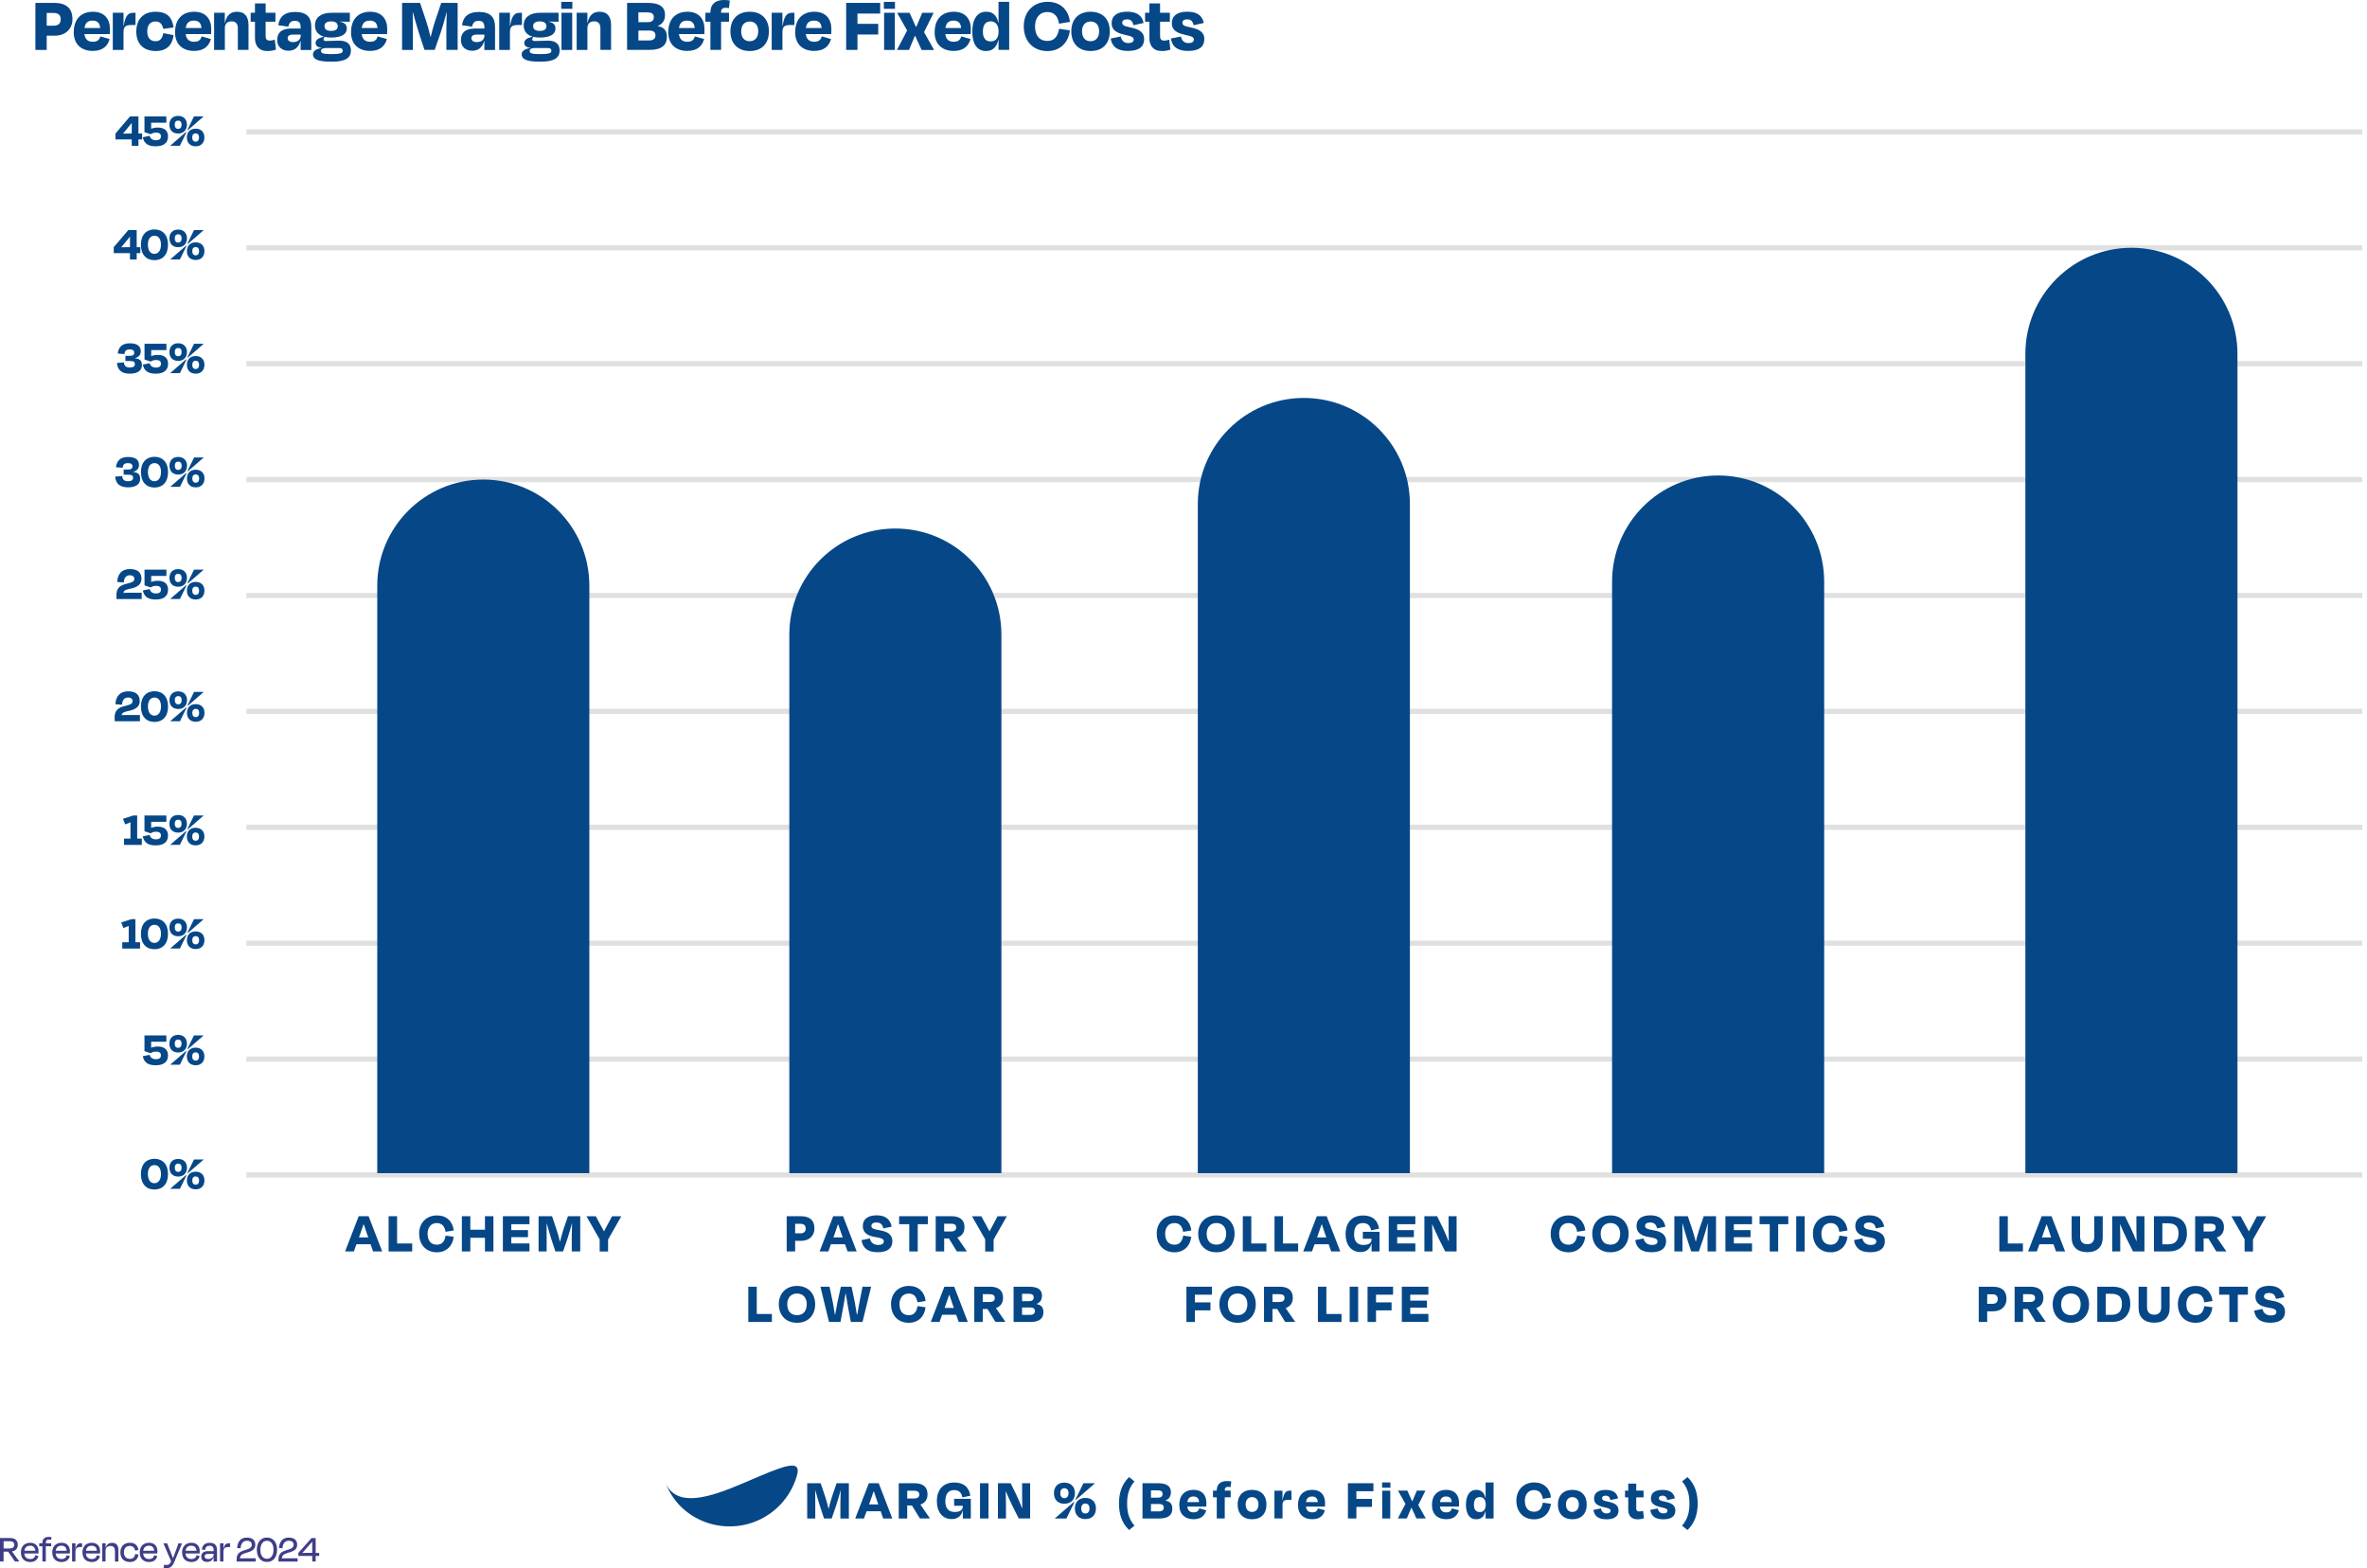 <svg xmlns="http://www.w3.org/2000/svg" xmlns:xlink="http://www.w3.org/1999/xlink" id="uuid-41628d88-badf-4a50-b53d-039e18959aab" data-name="Livello 2" viewBox="0 0 483.49 320.28"><defs><style>      .uuid-a34789f2-ab79-45f9-8bf9-bac2c3e0f160, .uuid-d891f5e5-d7b9-41cf-81e0-f24de9cbccae {        fill: none;      }      .uuid-6a84546d-1882-4f47-807f-e318bc17bb4e {        clip-path: url(#uuid-ef3ddbed-58e0-4bd0-9492-d2d992b56c6c);      }      .uuid-62a32b95-256d-43de-94fa-9b294849f73d {        clip-path: url(#uuid-ee59979f-6f01-481a-9715-7cdd726638c9);      }      .uuid-c76e0824-0e1a-4433-80ae-1277d2b7a32b {        clip-path: url(#uuid-efff910e-c70c-4ecb-a369-649bf1803d51);      }      .uuid-19e59b68-eb7d-49e1-ba8e-6d0aa8534851 {        clip-path: url(#uuid-e0d23860-85b0-4488-acee-c54c66d60a91);      }      .uuid-88bcc3bb-c027-4e53-98b9-c7de34517938 {        clip-path: url(#uuid-8983560e-a2d6-4bb2-a6f4-fde1ac28921e);      }      .uuid-dbec56a8-a65c-4225-815f-696583558c24 {        clip-path: url(#uuid-7e0c4875-c7fa-4795-a9eb-a5bb53a52adc);      }      .uuid-c1191fa0-889d-4651-baf8-7d75be334190 {        clip-path: url(#uuid-d0928875-ef8a-418e-8bdc-fd1952e90497);      }      .uuid-df9933c9-b042-412f-8d04-b64996c4d922 {        fill: #3e3e87;      }      .uuid-8e33672c-319f-4528-b008-83f0b1d3c7b3 {        clip-path: url(#uuid-be946b21-ad1d-48c9-a4c5-20902895fc3a);      }      .uuid-5724dbb2-642e-42ad-8fde-56c092e69294 {        fill: #064787;      }      .uuid-040e4129-2f2d-43be-a9ba-52c288ddc2e7 {        clip-path: url(#uuid-2e81d4bf-f3cf-4f57-a793-ccc7a1a74e6e);      }      .uuid-d891f5e5-d7b9-41cf-81e0-f24de9cbccae {        stroke: #b2b2b2;        stroke-width: 1.07px;      }      .uuid-a0eb29e4-654e-4eaa-89e7-4905f18531d3 {        clip-path: url(#uuid-9f658844-eb6a-4091-b7cb-c97d911b7ee6);      }      .uuid-11609d94-81f9-40ac-8a2e-44814d370fe3 {        clip-path: url(#uuid-24fc3a83-5456-49e8-aa12-c92d855e58cb);      }      .uuid-01a555bb-7161-4dc9-a4fa-dcba075c0ed2 {        clip-path: url(#uuid-bdbbd954-d2d6-4b5e-9a7e-899f2a290fad);      }      .uuid-3b6ab2e9-ef27-429b-a131-6c20bf2e99aa {        opacity: .4;      }      .uuid-a423283e-7f5c-4f5a-9cd9-638f820ee10c {        clip-path: url(#uuid-ccc78aa0-9757-46f4-8f88-86eb804e11cf);      }      .uuid-13883263-cbee-4a31-b574-a737f7fbe154 {        clip-path: url(#uuid-b5591db3-412f-49a1-9ee3-dc01f7891c33);      }      .uuid-35020b95-bd0f-49ed-9d13-e00060e89f2d {        clip-path: url(#uuid-20d8d48b-1dc4-405d-a960-67eb3e18e3aa);      }      .uuid-2ae6b4a4-3d5a-4ff8-886e-3af370785ffc {        clip-path: url(#uuid-37eaab66-64b0-411e-aa65-9af812c3a297);      }      .uuid-7e722137-96a4-4ac1-bef6-f84903b77c08 {        clip-path: url(#uuid-1640bfa2-708f-462b-9bab-2e7294f5ee9f);      }      .uuid-eacddd4e-05d4-4208-b2c1-c5340744cc12 {        clip-path: url(#uuid-f36aa433-1061-4746-87e3-d6c031e1eb3c);      }      .uuid-6e3331ad-9db9-49aa-ae76-c51b249d7c44 {        clip-path: url(#uuid-693f951b-bfbc-4e4a-a7ca-4ae6f7f4e4b8);      }      .uuid-f8e7fa4d-260d-4f82-bbf4-f3c20d3f82c5 {        clip-path: url(#uuid-4d06bb2b-f13b-4c27-a13b-c01d8bf3c469);      }      .uuid-04b6c39c-bd7d-45d5-a640-f73776019c2f {        clip-path: url(#uuid-cd328c5a-39b7-49f4-babc-6c244848d5b1);      }    </style><clipPath id="uuid-d0928875-ef8a-418e-8bdc-fd1952e90497"><rect class="uuid-a34789f2-ab79-45f9-8bf9-bac2c3e0f160" x="17.57" y="19.11" width="465.92" height="295.55"></rect></clipPath><clipPath id="uuid-cd328c5a-39b7-49f4-babc-6c244848d5b1"><rect class="uuid-a34789f2-ab79-45f9-8bf9-bac2c3e0f160" x="50.32" y="26.4" width="432.21" height="1.07"></rect></clipPath><clipPath id="uuid-e0d23860-85b0-4488-acee-c54c66d60a91"><rect class="uuid-a34789f2-ab79-45f9-8bf9-bac2c3e0f160" x="50.32" y="26.4" width="432.21" height="1.07"></rect></clipPath><clipPath id="uuid-8983560e-a2d6-4bb2-a6f4-fde1ac28921e"><rect class="uuid-a34789f2-ab79-45f9-8bf9-bac2c3e0f160" x="50.32" y="50.07" width="432.21" height="1.07"></rect></clipPath><clipPath id="uuid-be946b21-ad1d-48c9-a4c5-20902895fc3a"><rect class="uuid-a34789f2-ab79-45f9-8bf9-bac2c3e0f160" x="50.32" y="50.07" width="432.21" height="1.07"></rect></clipPath><clipPath id="uuid-f36aa433-1061-4746-87e3-d6c031e1eb3c"><rect class="uuid-a34789f2-ab79-45f9-8bf9-bac2c3e0f160" x="50.32" y="73.75" width="432.21" height="1.07"></rect></clipPath><clipPath id="uuid-1640bfa2-708f-462b-9bab-2e7294f5ee9f"><rect class="uuid-a34789f2-ab79-45f9-8bf9-bac2c3e0f160" x="50.32" y="73.75" width="432.21" height="1.07"></rect></clipPath><clipPath id="uuid-693f951b-bfbc-4e4a-a7ca-4ae6f7f4e4b8"><rect class="uuid-a34789f2-ab79-45f9-8bf9-bac2c3e0f160" x="50.32" y="97.42" width="432.21" height="1.07"></rect></clipPath><clipPath id="uuid-efff910e-c70c-4ecb-a369-649bf1803d51"><rect class="uuid-a34789f2-ab79-45f9-8bf9-bac2c3e0f160" x="50.32" y="97.42" width="432.21" height="1.07"></rect></clipPath><clipPath id="uuid-4d06bb2b-f13b-4c27-a13b-c01d8bf3c469"><rect class="uuid-a34789f2-ab79-45f9-8bf9-bac2c3e0f160" x="50.32" y="121.09" width="432.21" height="1.07"></rect></clipPath><clipPath id="uuid-24fc3a83-5456-49e8-aa12-c92d855e58cb"><rect class="uuid-a34789f2-ab79-45f9-8bf9-bac2c3e0f160" x="50.32" y="121.09" width="432.21" height="1.07"></rect></clipPath><clipPath id="uuid-20d8d48b-1dc4-405d-a960-67eb3e18e3aa"><rect class="uuid-a34789f2-ab79-45f9-8bf9-bac2c3e0f160" x="50.32" y="144.77" width="432.21" height="1.07"></rect></clipPath><clipPath id="uuid-ee59979f-6f01-481a-9715-7cdd726638c9"><rect class="uuid-a34789f2-ab79-45f9-8bf9-bac2c3e0f160" x="50.32" y="144.77" width="432.21" height="1.07"></rect></clipPath><clipPath id="uuid-7e0c4875-c7fa-4795-a9eb-a5bb53a52adc"><rect class="uuid-a34789f2-ab79-45f9-8bf9-bac2c3e0f160" x="50.32" y="168.44" width="432.21" height="1.07"></rect></clipPath><clipPath id="uuid-bdbbd954-d2d6-4b5e-9a7e-899f2a290fad"><rect class="uuid-a34789f2-ab79-45f9-8bf9-bac2c3e0f160" x="50.32" y="168.44" width="432.21" height="1.07"></rect></clipPath><clipPath id="uuid-ccc78aa0-9757-46f4-8f88-86eb804e11cf"><rect class="uuid-a34789f2-ab79-45f9-8bf9-bac2c3e0f160" x="50.32" y="192.11" width="432.21" height="1.07"></rect></clipPath><clipPath id="uuid-37eaab66-64b0-411e-aa65-9af812c3a297"><rect class="uuid-a34789f2-ab79-45f9-8bf9-bac2c3e0f160" x="50.32" y="192.11" width="432.21" height="1.07"></rect></clipPath><clipPath id="uuid-2e81d4bf-f3cf-4f57-a793-ccc7a1a74e6e"><rect class="uuid-a34789f2-ab79-45f9-8bf9-bac2c3e0f160" x="50.32" y="215.79" width="432.21" height="1.07"></rect></clipPath><clipPath id="uuid-ef3ddbed-58e0-4bd0-9492-d2d992b56c6c"><rect class="uuid-a34789f2-ab79-45f9-8bf9-bac2c3e0f160" x="50.32" y="215.79" width="432.21" height="1.07"></rect></clipPath><clipPath id="uuid-9f658844-eb6a-4091-b7cb-c97d911b7ee6"><rect class="uuid-a34789f2-ab79-45f9-8bf9-bac2c3e0f160" x="50.32" y="239.46" width="432.21" height="1.07"></rect></clipPath><clipPath id="uuid-b5591db3-412f-49a1-9ee3-dc01f7891c33"><rect class="uuid-a34789f2-ab79-45f9-8bf9-bac2c3e0f160" x="50.32" y="239.46" width="432.21" height="1.07"></rect></clipPath></defs><g id="uuid-3d171a07-704f-47a6-bb9b-d4488a12f765" data-name="Livello 1"><g><g><g><g><path class="uuid-5724dbb2-642e-42ad-8fde-56c092e69294" d="M9.54,7.3v2.9h-2.31V.59h3.84c2.5,0,3.73,1.14,3.73,3.34,0,1.87-1.31,3.36-3.65,3.36h-1.62ZM9.54,2.64v2.61h1.36c.99,0,1.5-.42,1.5-1.31s-.48-1.3-1.54-1.3h-1.33Z"></path><path class="uuid-5724dbb2-642e-42ad-8fde-56c092e69294" d="M15.07,6.56c0-2.62,1.46-4.16,3.92-4.16,2.34,0,3.47,1.49,3.47,3.55,0,.34,0,.59-.03,1.01h-5.19c.14,1.09.72,1.57,1.74,1.57s1.34-.5,1.52-1.09l1.89.53c-.37,1.38-1.36,2.43-3.44,2.43-2.29,0-3.89-1.31-3.89-3.84ZM17.26,5.73h3.2c-.06-1.01-.56-1.52-1.54-1.52s-1.52.45-1.66,1.52Z"></path><path class="uuid-5724dbb2-642e-42ad-8fde-56c092e69294" d="M23.04,10.2V2.61h2.19v2.71h.03c.37-2.3.99-2.71,2.05-2.71h.37v2.5h-.83c-1.23,0-1.62.34-1.62,1.47v3.62h-2.19Z"></path><path class="uuid-5724dbb2-642e-42ad-8fde-56c092e69294" d="M31.76,4.39c-.98,0-1.68.61-1.68,2s.67,2.03,1.7,2.03,1.39-.69,1.58-1.65l2.1.4c-.26,1.99-1.36,3.25-3.63,3.25-2.4,0-3.99-1.34-3.99-3.97s1.55-4.05,3.94-4.05,3.38,1.17,3.68,3.2l-2.11.3c-.18-.88-.61-1.52-1.58-1.52Z"></path><path class="uuid-5724dbb2-642e-42ad-8fde-56c092e69294" d="M35.76,6.56c0-2.62,1.46-4.16,3.92-4.16,2.34,0,3.47,1.49,3.47,3.55,0,.34,0,.59-.03,1.01h-5.19c.14,1.09.72,1.57,1.74,1.57s1.34-.5,1.52-1.09l1.89.53c-.37,1.38-1.36,2.43-3.44,2.43-2.29,0-3.89-1.31-3.89-3.84ZM37.95,5.73h3.2c-.06-1.01-.56-1.52-1.54-1.52s-1.52.45-1.67,1.52Z"></path><path class="uuid-5724dbb2-642e-42ad-8fde-56c092e69294" d="M45.92,10.2h-2.19V2.61h2.19v2.13h.02c.35-1.75,1.26-2.34,2.48-2.34,1.65,0,2.34,1.09,2.34,2.72v5.07h-2.18v-4.45c0-.78-.35-1.38-1.26-1.38s-1.39.51-1.39,1.38v4.45Z"></path><path class="uuid-5724dbb2-642e-42ad-8fde-56c092e69294" d="M52.08,4.43h-.88v-1.82h.88V.7h2.18v1.91h2v1.82h-2v2.96c0,.61.22.9.88.9.34,0,.72-.11.99-.18l.24,2.02c-.58.18-.96.29-1.79.29-1.76,0-2.5-1.17-2.5-2.61v-3.38Z"></path><path class="uuid-5724dbb2-642e-42ad-8fde-56c092e69294" d="M61.41,8.34h-.03c-.34,1.3-1.17,2.02-2.45,2.02s-2.31-.72-2.31-2.21c0-1.38.82-2.32,2.82-2.32h1.97v-.32c0-.82-.35-1.26-1.18-1.26-.72,0-1.18.32-1.33,1.2l-2.05-.29c.19-1.58,1.12-2.72,3.47-2.72s3.27,1.12,3.27,3.06v4.71h-2.18v-1.86ZM61.41,7.28v-.22h-1.63c-.64,0-1.02.29-1.02.71,0,.46.29.83,1.12.83.93,0,1.54-.54,1.54-1.31Z"></path><path class="uuid-5724dbb2-642e-42ad-8fde-56c092e69294" d="M63.93,11.09c0-.66.67-1.15,1.89-1.3-.96-.08-1.36-.48-1.36-1.02,0-.43.34-.88,1.09-1.09l.61-.19c-1.17-.34-1.82-1.12-1.82-2.3,0-1.63,1.25-2.58,3.33-2.58h3.79v1.82h-.86c-.34,0-.7-.02-1.17-.03l-.02.02c.8.16,1.42.5,1.42,1.38,0,1.25-1.17,1.87-3.22,1.87-.5,0-.93-.05-1.31-.14l-.11.18c-.06.13-.11.22-.11.32,0,.26.16.35.56.35.9,0,1.81-.08,2.61-.08,1.74,0,2.43.78,2.43,2.03,0,1.42-1.02,2.29-3.92,2.27-3.01.02-3.83-.58-3.83-1.5ZM70,10.32c0-.29-.18-.51-.69-.51h-2.8c-.62,0-.94.27-.94.58,0,.48.35.66,2.15.66,1.9,0,2.29-.22,2.29-.72ZM66.29,5.35c0,.56.34.96,1.34.96s1.36-.38,1.36-.96c0-.61-.42-.98-1.38-.98s-1.33.4-1.33.98Z"></path><path class="uuid-5724dbb2-642e-42ad-8fde-56c092e69294" d="M71.71,6.56c0-2.62,1.46-4.16,3.92-4.16,2.34,0,3.47,1.49,3.47,3.55,0,.34,0,.59-.03,1.01h-5.19c.14,1.09.72,1.57,1.74,1.57s1.34-.5,1.52-1.09l1.89.53c-.37,1.38-1.36,2.43-3.44,2.43-2.29,0-3.89-1.31-3.89-3.84ZM73.9,5.73h3.2c-.06-1.01-.56-1.52-1.54-1.52s-1.52.45-1.67,1.52Z"></path><path class="uuid-5724dbb2-642e-42ad-8fde-56c092e69294" d="M84.32,10.2h-2.19V.59h3.67l1.28,3.81c.22.64.58,1.92.86,3.14h.03c.3-1.22.66-2.5.9-3.22l1.26-3.73h3.35v9.6h-2.3v-4.02c0-1.17.05-2.56.08-3.71h-.02c-.35,1.3-.78,2.88-1.3,4.42l-1.15,3.31h-2.08l-1.12-3.39c-.51-1.63-.91-3.07-1.26-4.34h-.02c.02,1.17.02,2.53.02,3.71v4.02Z"></path><path class="uuid-5724dbb2-642e-42ad-8fde-56c092e69294" d="M98.94,8.34h-.03c-.34,1.3-1.17,2.02-2.45,2.02s-2.31-.72-2.31-2.21c0-1.38.82-2.32,2.82-2.32h1.97v-.32c0-.82-.35-1.26-1.18-1.26-.72,0-1.18.32-1.33,1.2l-2.05-.29c.19-1.58,1.12-2.72,3.47-2.72s3.27,1.12,3.27,3.06v4.71h-2.18v-1.86ZM98.94,7.28v-.22h-1.63c-.64,0-1.02.29-1.02.71,0,.46.29.83,1.12.83.93,0,1.54-.54,1.54-1.31Z"></path><path class="uuid-5724dbb2-642e-42ad-8fde-56c092e69294" d="M101.97,10.2V2.61h2.19v2.71h.03c.37-2.3.99-2.71,2.05-2.71h.37v2.5h-.83c-1.23,0-1.62.34-1.62,1.47v3.62h-2.19Z"></path><path class="uuid-5724dbb2-642e-42ad-8fde-56c092e69294" d="M106.56,11.09c0-.66.67-1.15,1.89-1.3-.96-.08-1.36-.48-1.36-1.02,0-.43.34-.88,1.09-1.09l.61-.19c-1.17-.34-1.82-1.12-1.82-2.3,0-1.63,1.25-2.58,3.33-2.58h3.79v1.82h-.86c-.34,0-.7-.02-1.17-.03l-.02.02c.8.16,1.42.5,1.42,1.38,0,1.25-1.17,1.87-3.22,1.87-.5,0-.93-.05-1.31-.14l-.11.18c-.06.13-.11.22-.11.32,0,.26.16.35.56.35.9,0,1.81-.08,2.61-.08,1.74,0,2.43.78,2.43,2.03,0,1.42-1.02,2.29-3.92,2.27-3.01.02-3.83-.58-3.83-1.5ZM112.62,10.32c0-.29-.18-.51-.69-.51h-2.8c-.62,0-.94.27-.94.58,0,.48.35.66,2.15.66,1.9,0,2.29-.22,2.29-.72ZM108.91,5.35c0,.56.34.96,1.34.96s1.36-.38,1.36-.96c0-.61-.42-.98-1.38-.98s-1.33.4-1.33.98Z"></path><path class="uuid-5724dbb2-642e-42ad-8fde-56c092e69294" d="M114.64,1.81V.38h2.27v1.42h-2.27ZM114.69,10.2V2.61h2.19v7.59h-2.19Z"></path><path class="uuid-5724dbb2-642e-42ad-8fde-56c092e69294" d="M119.98,10.2h-2.19V2.61h2.19v2.13h.02c.35-1.75,1.26-2.34,2.48-2.34,1.65,0,2.34,1.09,2.34,2.72v5.07h-2.18v-4.45c0-.78-.35-1.38-1.26-1.38s-1.39.51-1.39,1.38v4.45Z"></path><path class="uuid-5724dbb2-642e-42ad-8fde-56c092e69294" d="M128.09.59h4.21c2.43,0,3.54.82,3.54,2.45,0,1.14-.51,1.86-1.46,2.24v.05c1.34.27,1.84.96,1.84,2.24,0,1.55-.99,2.62-3.49,2.62h-4.64V.59ZM130.4,2.53v2h1.82c.88,0,1.33-.27,1.33-1.02,0-.64-.37-.98-1.3-.98h-1.86ZM130.4,6.24v2.02h2.21c.88,0,1.28-.43,1.28-1.01,0-.64-.35-1.01-1.31-1.01h-2.18Z"></path><path class="uuid-5724dbb2-642e-42ad-8fde-56c092e69294" d="M136.51,6.56c0-2.62,1.46-4.16,3.92-4.16,2.34,0,3.47,1.49,3.47,3.55,0,.34,0,.59-.03,1.01h-5.19c.14,1.09.72,1.57,1.74,1.57s1.34-.5,1.52-1.09l1.89.53c-.37,1.38-1.36,2.43-3.44,2.43-2.29,0-3.89-1.31-3.89-3.84ZM138.7,5.73h3.2c-.06-1.01-.56-1.52-1.54-1.52s-1.52.45-1.67,1.52Z"></path><path class="uuid-5724dbb2-642e-42ad-8fde-56c092e69294" d="M147.29,2.61h1.62v1.82h-1.62v5.76h-2.18v-5.76h-1.02v-1.82h1.02v-.11c0-1.46.86-2.5,2.74-2.5.58,0,.91.05,1.22.11l-.16,1.54c-.26-.05-.5-.06-.74-.06-.58,0-.88.27-.88.9v.13Z"></path><path class="uuid-5724dbb2-642e-42ad-8fde-56c092e69294" d="M149.2,6.4c0-2.53,1.54-4,3.94-4s3.92,1.47,3.92,4-1.49,4.02-3.92,4.02-3.94-1.52-3.94-4.02ZM151.39,6.39c0,1.23.61,2.03,1.73,2.03s1.76-.8,1.76-2.03-.64-2-1.74-2-1.74.78-1.74,2Z"></path><path class="uuid-5724dbb2-642e-42ad-8fde-56c092e69294" d="M157.63,10.2V2.61h2.19v2.71h.03c.37-2.3.99-2.71,2.05-2.71h.37v2.5h-.83c-1.23,0-1.62.34-1.62,1.47v3.62h-2.19Z"></path><path class="uuid-5724dbb2-642e-42ad-8fde-56c092e69294" d="M162.43,6.56c0-2.62,1.46-4.16,3.92-4.16,2.34,0,3.47,1.49,3.47,3.55,0,.34,0,.59-.03,1.01h-5.19c.14,1.09.72,1.57,1.74,1.57s1.34-.5,1.52-1.09l1.89.53c-.37,1.38-1.36,2.43-3.44,2.43-2.29,0-3.89-1.31-3.89-3.84ZM164.62,5.73h3.2c-.06-1.01-.56-1.52-1.54-1.52s-1.52.45-1.67,1.52Z"></path><path class="uuid-5724dbb2-642e-42ad-8fde-56c092e69294" d="M175.15,7.04v3.15h-2.31V.59h6.95v2.18h-4.64v2.1h4.24v2.18h-4.24Z"></path><path class="uuid-5724dbb2-642e-42ad-8fde-56c092e69294" d="M180.54,1.81V.38h2.27v1.42h-2.27ZM180.59,10.2V2.61h2.19v7.59h-2.19Z"></path><path class="uuid-5724dbb2-642e-42ad-8fde-56c092e69294" d="M186.97,7.35h-.11l-1.18,2.85h-2.45v-.03l2.06-3.94-2.02-3.58v-.03h2.53l1.26,2.82h.13l1.18-2.82h2.32v.03l-1.94,3.91,2.03,3.62v.03h-2.53l-1.3-2.85Z"></path><path class="uuid-5724dbb2-642e-42ad-8fde-56c092e69294" d="M190.92,6.56c0-2.62,1.46-4.16,3.92-4.16,2.34,0,3.47,1.49,3.47,3.55,0,.34,0,.59-.03,1.01h-5.19c.14,1.09.72,1.57,1.74,1.57s1.34-.5,1.52-1.09l1.89.53c-.37,1.38-1.36,2.43-3.44,2.43-2.29,0-3.89-1.31-3.89-3.84ZM193.12,5.73h3.2c-.06-1.01-.56-1.52-1.54-1.52s-1.52.45-1.66,1.52Z"></path><path class="uuid-5724dbb2-642e-42ad-8fde-56c092e69294" d="M203.97,8.15h-.05c-.37,1.6-1.23,2.27-2.53,2.27-1.84,0-2.79-1.5-2.79-3.97s.99-4.07,2.82-4.05c1.31-.02,2.15.66,2.51,2.27h.03V.38h2.18v9.81h-2.18v-2.05ZM203.97,6.5v-.14c0-1.23-.61-2-1.6-2-1.1,0-1.6.77-1.6,2.1,0,1.25.48,2,1.6,2,.99,0,1.6-.7,1.6-1.95Z"></path><path class="uuid-5724dbb2-642e-42ad-8fde-56c092e69294" d="M209.12,5.36c0-2.98,1.98-4.99,4.88-4.99,2.59,0,4.27,1.62,4.55,4.1l-2.23.37c-.22-1.5-.98-2.38-2.39-2.38-1.66,0-2.51,1.31-2.51,2.91,0,1.81.85,2.99,2.53,2.99,1.42,0,2.11-.91,2.39-2.48l2.19.32c-.26,2.48-2,4.23-4.56,4.23-2.98,0-4.85-2.06-4.85-5.06Z"></path><path class="uuid-5724dbb2-642e-42ad-8fde-56c092e69294" d="M218.83,6.4c0-2.53,1.54-4,3.94-4s3.92,1.47,3.92,4-1.49,4.02-3.92,4.02-3.94-1.52-3.94-4.02ZM221.02,6.39c0,1.23.61,2.03,1.73,2.03s1.76-.8,1.76-2.03-.64-2-1.74-2-1.75.78-1.75,2Z"></path><path class="uuid-5724dbb2-642e-42ad-8fde-56c092e69294" d="M226.89,7.86l2.03-.4c.21.85.66,1.34,1.58,1.34.7,0,1.06-.26,1.07-.72,0-.42-.29-.66-1.65-.93-2.13-.45-2.85-1.17-2.85-2.42,0-1.44,1.04-2.34,3.17-2.34s3.07.9,3.36,2.3l-2.08.46c-.18-.82-.54-1.2-1.3-1.2-.64,0-.99.26-.99.67s.19.71,1.68.98c2.18.43,2.8,1.25,2.8,2.38,0,1.49-.99,2.42-3.27,2.42-2.56,0-3.35-1.17-3.57-2.56Z"></path><path class="uuid-5724dbb2-642e-42ad-8fde-56c092e69294" d="M234.78,4.43h-.88v-1.82h.88V.7h2.18v1.91h2v1.82h-2v2.96c0,.61.22.9.88.9.34,0,.72-.11.99-.18l.24,2.02c-.58.18-.96.29-1.79.29-1.76,0-2.5-1.17-2.5-2.61v-3.38Z"></path><path class="uuid-5724dbb2-642e-42ad-8fde-56c092e69294" d="M239.18,7.86l2.03-.4c.21.85.66,1.34,1.58,1.34.7,0,1.06-.26,1.07-.72,0-.42-.29-.66-1.65-.93-2.13-.45-2.85-1.17-2.85-2.42,0-1.44,1.04-2.34,3.17-2.34s3.07.9,3.36,2.3l-2.08.46c-.18-.82-.54-1.2-1.3-1.2-.64,0-.99.26-.99.67s.19.71,1.68.98c2.18.43,2.8,1.25,2.8,2.38,0,1.49-.99,2.42-3.27,2.42-2.56,0-3.35-1.17-3.57-2.56Z"></path></g><g class="uuid-c1191fa0-889d-4651-baf8-7d75be334190"><g class="uuid-3b6ab2e9-ef27-429b-a131-6c20bf2e99aa"><g class="uuid-04b6c39c-bd7d-45d5-a640-f73776019c2f"><g class="uuid-19e59b68-eb7d-49e1-ba8e-6d0aa8534851"><line class="uuid-d891f5e5-d7b9-41cf-81e0-f24de9cbccae" x1="50.32" y1="26.93" x2="482.54" y2="26.93"></line></g></g></g><g class="uuid-3b6ab2e9-ef27-429b-a131-6c20bf2e99aa"><g class="uuid-88bcc3bb-c027-4e53-98b9-c7de34517938"><g class="uuid-8e33672c-319f-4528-b008-83f0b1d3c7b3"><line class="uuid-d891f5e5-d7b9-41cf-81e0-f24de9cbccae" x1="50.32" y1="50.61" x2="482.54" y2="50.61"></line></g></g></g><g class="uuid-3b6ab2e9-ef27-429b-a131-6c20bf2e99aa"><g class="uuid-eacddd4e-05d4-4208-b2c1-c5340744cc12"><g class="uuid-7e722137-96a4-4ac1-bef6-f84903b77c08"><line class="uuid-d891f5e5-d7b9-41cf-81e0-f24de9cbccae" x1="50.32" y1="74.28" x2="482.54" y2="74.28"></line></g></g></g><g class="uuid-3b6ab2e9-ef27-429b-a131-6c20bf2e99aa"><g class="uuid-6e3331ad-9db9-49aa-ae76-c51b249d7c44"><g class="uuid-c76e0824-0e1a-4433-80ae-1277d2b7a32b"><line class="uuid-d891f5e5-d7b9-41cf-81e0-f24de9cbccae" x1="50.32" y1="97.95" x2="482.54" y2="97.95"></line></g></g></g><g class="uuid-3b6ab2e9-ef27-429b-a131-6c20bf2e99aa"><g class="uuid-f8e7fa4d-260d-4f82-bbf4-f3c20d3f82c5"><g class="uuid-11609d94-81f9-40ac-8a2e-44814d370fe3"><line class="uuid-d891f5e5-d7b9-41cf-81e0-f24de9cbccae" x1="50.32" y1="121.63" x2="482.54" y2="121.63"></line></g></g></g><g class="uuid-3b6ab2e9-ef27-429b-a131-6c20bf2e99aa"><g class="uuid-35020b95-bd0f-49ed-9d13-e00060e89f2d"><g class="uuid-62a32b95-256d-43de-94fa-9b294849f73d"><line class="uuid-d891f5e5-d7b9-41cf-81e0-f24de9cbccae" x1="50.32" y1="145.3" x2="482.54" y2="145.3"></line></g></g></g><g class="uuid-3b6ab2e9-ef27-429b-a131-6c20bf2e99aa"><g class="uuid-dbec56a8-a65c-4225-815f-696583558c24"><g class="uuid-01a555bb-7161-4dc9-a4fa-dcba075c0ed2"><line class="uuid-d891f5e5-d7b9-41cf-81e0-f24de9cbccae" x1="50.32" y1="168.97" x2="482.54" y2="168.97"></line></g></g></g><g class="uuid-3b6ab2e9-ef27-429b-a131-6c20bf2e99aa"><g class="uuid-a423283e-7f5c-4f5a-9cd9-638f820ee10c"><g class="uuid-2ae6b4a4-3d5a-4ff8-886e-3af370785ffc"><line class="uuid-d891f5e5-d7b9-41cf-81e0-f24de9cbccae" x1="50.32" y1="192.65" x2="482.54" y2="192.65"></line></g></g></g><g class="uuid-3b6ab2e9-ef27-429b-a131-6c20bf2e99aa"><g class="uuid-040e4129-2f2d-43be-a9ba-52c288ddc2e7"><g class="uuid-6a84546d-1882-4f47-807f-e318bc17bb4e"><line class="uuid-d891f5e5-d7b9-41cf-81e0-f24de9cbccae" x1="50.32" y1="216.32" x2="482.54" y2="216.32"></line></g></g></g><g class="uuid-3b6ab2e9-ef27-429b-a131-6c20bf2e99aa"><g class="uuid-a0eb29e4-654e-4eaa-89e7-4905f18531d3"><g class="uuid-13883263-cbee-4a31-b574-a737f7fbe154"><line class="uuid-d891f5e5-d7b9-41cf-81e0-f24de9cbccae" x1="50.32" y1="239.99" x2="482.54" y2="239.99"></line></g></g></g><path class="uuid-5724dbb2-642e-42ad-8fde-56c092e69294" d="M77.06,239.62h43.32v-120.01c0-11.96-9.7-21.66-21.66-21.66s-21.66,9.7-21.66,21.66v120.01Z"></path><path class="uuid-5724dbb2-642e-42ad-8fde-56c092e69294" d="M161.23,239.62h43.32v-110.01c0-11.96-9.7-21.66-21.66-21.66s-21.66,9.7-21.66,21.66v110.01Z"></path><path class="uuid-5724dbb2-642e-42ad-8fde-56c092e69294" d="M244.67,239.62h43.32V102.94c0-11.96-9.7-21.66-21.66-21.66s-21.66,9.7-21.66,21.66v136.68Z"></path><path class="uuid-5724dbb2-642e-42ad-8fde-56c092e69294" d="M329.29,239.62h43.32v-120.84c0-11.96-9.7-21.66-21.66-21.66s-21.66,9.7-21.66,21.66v120.84Z"></path><path class="uuid-5724dbb2-642e-42ad-8fde-56c092e69294" d="M413.71,239.62h43.32V72.27c0-11.96-9.7-21.66-21.66-21.66s-21.66,9.7-21.66,21.66v167.35Z"></path></g><g><path class="uuid-5724dbb2-642e-42ad-8fde-56c092e69294" d="M34.32,239.8c0,2.03-1.1,3.16-2.77,3.16s-2.77-1.13-2.77-3.16,1.15-3.12,2.77-3.12,2.77,1.09,2.77,3.12ZM30.21,239.8c0,1.13.48,1.87,1.32,1.87s1.35-.74,1.35-1.87-.48-1.83-1.33-1.83-1.34.7-1.34,1.83Z"></path><path class="uuid-5724dbb2-642e-42ad-8fde-56c092e69294" d="M34.61,238.5c0-1.11.69-1.79,1.78-1.79s1.8.68,1.8,1.79-.7,1.81-1.8,1.81-1.78-.68-1.78-1.81ZM34.79,242.81v-.02l3.23-2.8.07.08-1.34,2.74h-1.96ZM37.1,238.5c0-.55-.28-.83-.71-.83s-.69.28-.69.83.26.86.69.86.71-.3.71-.86ZM38.18,241.11c0-1.11.69-1.79,1.79-1.79s1.79.68,1.79,1.79-.69,1.81-1.79,1.81-1.79-.68-1.79-1.81ZM41.59,236.82v.02l-3.22,2.8-.08-.07,1.34-2.75h1.96ZM40.67,241.11c0-.55-.28-.83-.7-.83s-.7.28-.7.83.26.86.7.86.7-.3.7-.86Z"></path></g><g><path class="uuid-5724dbb2-642e-42ad-8fde-56c092e69294" d="M32.87,215.54c0-.45-.27-.75-1-.75-.48,0-.85.13-1.09.33l-1.27-.43v-3.21h4.47v1.29h-3.1v1.24c.35-.16.8-.26,1.37-.26,1.44,0,2.07.76,2.07,1.81,0,1.37-.94,2.02-2.5,2.02s-2.37-.53-2.66-1.85l1.39-.28c.18.53.53.89,1.28.89s1.04-.29,1.04-.8Z"></path><path class="uuid-5724dbb2-642e-42ad-8fde-56c092e69294" d="M34.6,213.16c0-1.11.69-1.79,1.78-1.79s1.8.68,1.8,1.79-.7,1.81-1.8,1.81-1.78-.68-1.78-1.81ZM34.78,217.47v-.02l3.23-2.8.07.08-1.34,2.74h-1.96ZM37.09,213.16c0-.55-.28-.83-.71-.83s-.69.28-.69.83.26.86.69.86.71-.3.71-.86ZM38.17,215.77c0-1.11.69-1.79,1.79-1.79s1.79.68,1.79,1.79-.69,1.81-1.79,1.81-1.79-.68-1.79-1.81ZM41.58,211.48v.02l-3.22,2.8-.08-.07,1.34-2.75h1.96ZM40.66,215.77c0-.55-.28-.83-.7-.83s-.7.28-.7.83.26.86.7.86.7-.3.7-.86Z"></path></g><g><path class="uuid-5724dbb2-642e-42ad-8fde-56c092e69294" d="M24.97,193.74v-1.29h1.32v-3.33c-.31.14-.64.27-1.08.43l-.45-1.14,2.09-.67h.81v4.71h.95v1.29h-3.64Z"></path><path class="uuid-5724dbb2-642e-42ad-8fde-56c092e69294" d="M34.32,190.72c0,2.03-1.1,3.16-2.77,3.16s-2.77-1.13-2.77-3.16,1.15-3.12,2.77-3.12,2.77,1.09,2.77,3.12ZM30.21,190.72c0,1.13.48,1.87,1.32,1.87s1.35-.74,1.35-1.87-.48-1.83-1.33-1.83-1.34.7-1.34,1.83Z"></path><path class="uuid-5724dbb2-642e-42ad-8fde-56c092e69294" d="M34.61,189.42c0-1.11.69-1.79,1.78-1.79s1.8.68,1.8,1.79-.7,1.81-1.8,1.81-1.78-.68-1.78-1.81ZM34.79,193.73v-.02l3.23-2.8.07.08-1.34,2.74h-1.96ZM37.1,189.42c0-.55-.28-.83-.71-.83s-.69.28-.69.83.26.86.69.86.71-.3.71-.86ZM38.18,192.03c0-1.11.69-1.79,1.79-1.79s1.79.68,1.79,1.79-.69,1.81-1.79,1.81-1.79-.68-1.79-1.81ZM41.59,187.74v.02l-3.22,2.8-.08-.07,1.34-2.75h1.96ZM40.67,192.03c0-.55-.28-.83-.7-.83s-.7.28-.7.83.26.86.7.86.7-.3.7-.86Z"></path></g><g><path class="uuid-5724dbb2-642e-42ad-8fde-56c092e69294" d="M25.33,172.57v-1.29h1.32v-3.33c-.31.14-.64.27-1.08.43l-.45-1.14,2.09-.67h.81v4.71h.95v1.29h-3.64Z"></path><path class="uuid-5724dbb2-642e-42ad-8fde-56c092e69294" d="M32.87,170.63c0-.45-.27-.75-1-.75-.48,0-.85.13-1.09.33l-1.27-.43v-3.21h4.47v1.29h-3.1v1.24c.35-.16.8-.26,1.37-.26,1.44,0,2.07.76,2.07,1.81,0,1.37-.94,2.02-2.5,2.02s-2.37-.53-2.66-1.85l1.39-.28c.18.53.53.89,1.28.89s1.04-.29,1.04-.8Z"></path><path class="uuid-5724dbb2-642e-42ad-8fde-56c092e69294" d="M34.6,168.25c0-1.11.69-1.79,1.78-1.79s1.8.68,1.8,1.79-.7,1.81-1.8,1.81-1.78-.68-1.78-1.81ZM34.78,172.56v-.02l3.23-2.8.07.08-1.34,2.74h-1.96ZM37.09,168.25c0-.55-.28-.83-.71-.83s-.69.28-.69.83.26.86.69.86.71-.3.71-.86ZM38.17,170.86c0-1.11.69-1.79,1.79-1.79s1.79.68,1.79,1.79-.69,1.81-1.79,1.81-1.79-.68-1.79-1.81ZM41.58,166.57v.02l-3.22,2.8-.08-.07,1.34-2.75h1.96ZM40.66,170.86c0-.55-.28-.83-.7-.83s-.7.28-.7.83.26.86.7.86.7-.3.7-.86Z"></path></g><g><path class="uuid-5724dbb2-642e-42ad-8fde-56c092e69294" d="M24.93,143.94l-1.36-.11c.1-1.61.93-2.63,2.61-2.63,1.51,0,2.36.65,2.36,1.99,0,1.14-.83,1.75-2.42,2.05-.9.2-1.2.36-1.27.82.35,0,.72-.02.98-.02h2.75v1.28h-5.14c-.02-.24-.03-.47-.03-.73,0-1.44.65-2.07,2.17-2.41,1.26-.29,1.5-.54,1.5-1,0-.4-.29-.71-.93-.71-.74,0-1.16.49-1.22,1.47Z"></path><path class="uuid-5724dbb2-642e-42ad-8fde-56c092e69294" d="M34.33,144.3c0,2.03-1.1,3.16-2.77,3.16s-2.77-1.13-2.77-3.16,1.15-3.12,2.77-3.12,2.77,1.09,2.77,3.12ZM30.22,144.3c0,1.13.48,1.87,1.32,1.87s1.35-.74,1.35-1.87-.48-1.83-1.33-1.83-1.34.7-1.34,1.83Z"></path><path class="uuid-5724dbb2-642e-42ad-8fde-56c092e69294" d="M34.62,143c0-1.11.69-1.79,1.78-1.79s1.8.68,1.8,1.79-.7,1.81-1.8,1.81-1.78-.68-1.78-1.81ZM34.8,147.31v-.02l3.23-2.8.07.08-1.34,2.74h-1.96ZM37.11,143c0-.55-.28-.83-.71-.83s-.69.28-.69.83.26.86.69.86.71-.3.71-.86ZM38.19,145.61c0-1.11.69-1.79,1.79-1.79s1.79.68,1.79,1.79-.69,1.81-1.79,1.81-1.79-.68-1.79-1.81ZM41.6,141.32v.02l-3.22,2.8-.08-.07,1.34-2.75h1.96ZM40.68,145.61c0-.55-.28-.83-.7-.83s-.7.28-.7.83.26.86.7.86.7-.3.7-.86Z"></path></g><g><path class="uuid-5724dbb2-642e-42ad-8fde-56c092e69294" d="M25.29,118.97l-1.36-.11c.1-1.61.93-2.63,2.61-2.63,1.51,0,2.36.65,2.36,1.99,0,1.14-.83,1.75-2.42,2.05-.9.2-1.2.36-1.27.82.35,0,.72-.02.98-.02h2.75v1.28h-5.14c-.02-.24-.03-.47-.03-.73,0-1.44.65-2.07,2.17-2.41,1.26-.29,1.5-.54,1.5-1,0-.4-.29-.71-.93-.71-.74,0-1.16.49-1.22,1.47Z"></path><path class="uuid-5724dbb2-642e-42ad-8fde-56c092e69294" d="M32.88,120.41c0-.45-.27-.75-1-.75-.48,0-.85.13-1.09.33l-1.27-.43v-3.21h4.47v1.29h-3.1v1.24c.35-.16.8-.26,1.37-.26,1.44,0,2.07.76,2.07,1.81,0,1.37-.94,2.02-2.5,2.02s-2.37-.53-2.66-1.85l1.39-.28c.18.53.53.89,1.28.89s1.04-.29,1.04-.8Z"></path><path class="uuid-5724dbb2-642e-42ad-8fde-56c092e69294" d="M34.61,118.03c0-1.11.69-1.79,1.78-1.79s1.8.68,1.8,1.79-.7,1.81-1.8,1.81-1.78-.68-1.78-1.81ZM34.79,122.34v-.02l3.23-2.8.07.08-1.34,2.74h-1.96ZM37.1,118.03c0-.55-.28-.83-.71-.83s-.69.28-.69.83.26.86.69.86.71-.3.71-.86ZM38.18,120.64c0-1.11.69-1.79,1.79-1.79s1.79.68,1.79,1.79-.69,1.81-1.79,1.81-1.79-.68-1.79-1.81ZM41.59,116.35v.02l-3.22,2.8-.08-.07,1.34-2.75h1.96ZM40.67,120.64c0-.55-.28-.83-.7-.83s-.7.28-.7.83.26.86.7.86.7-.3.7-.86Z"></path></g><g><path class="uuid-5724dbb2-642e-42ad-8fde-56c092e69294" d="M23.53,97.35l1.41-.11c.09.65.33,1.05,1.26,1.05.65,0,.99-.26.99-.69s-.21-.64-.97-.64h-.96v-1.06h.96c.53,0,.84-.17.84-.63s-.31-.68-.93-.68c-.78,0-1,.35-1.08.95l-1.36-.11c.14-1.28.88-2.09,2.43-2.09s2.27.57,2.27,1.61c0,.77-.42,1.21-1.18,1.42v.02c1.08.14,1.42.57,1.42,1.39,0,1.02-.72,1.76-2.47,1.76-1.62,0-2.52-.7-2.63-2.19Z"></path><path class="uuid-5724dbb2-642e-42ad-8fde-56c092e69294" d="M34.33,96.42c0,2.03-1.1,3.16-2.77,3.16s-2.77-1.13-2.77-3.16,1.15-3.12,2.77-3.12,2.77,1.09,2.77,3.12ZM30.22,96.42c0,1.13.48,1.87,1.32,1.87s1.35-.74,1.35-1.87-.48-1.83-1.33-1.83-1.34.7-1.34,1.83Z"></path><path class="uuid-5724dbb2-642e-42ad-8fde-56c092e69294" d="M34.62,95.12c0-1.11.69-1.79,1.78-1.79s1.8.68,1.8,1.79-.7,1.81-1.8,1.81-1.78-.68-1.78-1.81ZM34.8,99.43v-.02l3.23-2.8.07.08-1.34,2.74h-1.96ZM37.11,95.12c0-.55-.28-.83-.71-.83s-.69.28-.69.83.26.86.69.86.71-.3.71-.86ZM38.19,97.73c0-1.11.69-1.79,1.79-1.79s1.79.68,1.79,1.79-.69,1.81-1.79,1.81-1.79-.68-1.79-1.81ZM41.6,93.44v.02l-3.22,2.8-.08-.07,1.34-2.75h1.96ZM40.68,97.73c0-.55-.28-.83-.7-.83s-.7.28-.7.83.26.86.7.86.7-.3.7-.86Z"></path></g><g><path class="uuid-5724dbb2-642e-42ad-8fde-56c092e69294" d="M23.89,74.13l1.41-.11c.09.65.33,1.05,1.26,1.05.65,0,.99-.26.99-.69s-.21-.64-.97-.64h-.96v-1.06h.96c.53,0,.84-.17.84-.63s-.31-.68-.93-.68c-.78,0-1,.35-1.08.95l-1.36-.11c.14-1.28.88-2.09,2.43-2.09s2.27.57,2.27,1.61c0,.77-.42,1.21-1.18,1.42v.02c1.08.14,1.42.57,1.42,1.39,0,1.02-.72,1.76-2.47,1.76-1.62,0-2.52-.7-2.63-2.19Z"></path><path class="uuid-5724dbb2-642e-42ad-8fde-56c092e69294" d="M32.88,74.28c0-.45-.27-.75-1-.75-.48,0-.85.13-1.09.33l-1.27-.43v-3.21h4.47v1.29h-3.1v1.24c.35-.16.8-.26,1.37-.26,1.44,0,2.07.76,2.07,1.81,0,1.37-.94,2.02-2.5,2.02s-2.37-.53-2.66-1.85l1.39-.28c.18.53.53.89,1.28.89s1.04-.29,1.04-.8Z"></path><path class="uuid-5724dbb2-642e-42ad-8fde-56c092e69294" d="M34.61,71.9c0-1.11.69-1.79,1.78-1.79s1.8.68,1.8,1.79-.7,1.81-1.8,1.81-1.78-.68-1.78-1.81ZM34.79,76.21v-.02l3.23-2.8.07.08-1.34,2.74h-1.96ZM37.1,71.9c0-.55-.28-.83-.71-.83s-.69.28-.69.83.26.86.69.86.71-.3.71-.86ZM38.18,74.51c0-1.11.69-1.79,1.79-1.79s1.79.68,1.79,1.79-.69,1.81-1.79,1.81-1.79-.68-1.79-1.81ZM41.59,70.22v.02l-3.22,2.8-.08-.07,1.34-2.75h1.96ZM40.67,74.51c0-.55-.28-.83-.7-.83s-.7.28-.7.83.26.86.7.86.7-.3.7-.86Z"></path></g><g><path class="uuid-5724dbb2-642e-42ad-8fde-56c092e69294" d="M27.92,51.7v1.3h-1.37v-1.3h-3.32v-1.21l2.97-3.49h1.72v3.49h.75v1.21h-.75ZM26.55,50.49v-2.14h-.02s-1.76,2.16-1.76,2.16c.43-.02.81-.02,1.09-.02h.69Z"></path><path class="uuid-5724dbb2-642e-42ad-8fde-56c092e69294" d="M34.32,49.98c0,2.03-1.1,3.16-2.77,3.16s-2.77-1.13-2.77-3.16,1.15-3.12,2.77-3.12,2.77,1.09,2.77,3.12ZM30.21,49.98c0,1.13.48,1.87,1.32,1.87s1.35-.74,1.35-1.87-.48-1.83-1.33-1.83-1.34.7-1.34,1.83Z"></path><path class="uuid-5724dbb2-642e-42ad-8fde-56c092e69294" d="M34.61,48.68c0-1.11.69-1.79,1.78-1.79s1.8.68,1.8,1.79-.7,1.81-1.8,1.81-1.78-.68-1.78-1.81ZM34.79,52.99v-.02l3.23-2.8.07.08-1.34,2.74h-1.96ZM37.1,48.68c0-.55-.28-.83-.71-.83s-.69.28-.69.83.26.86.69.86.71-.3.71-.86ZM38.18,51.29c0-1.11.69-1.79,1.79-1.79s1.79.68,1.79,1.79-.69,1.81-1.79,1.81-1.79-.68-1.79-1.81ZM41.59,47v.02l-3.22,2.8-.08-.07,1.34-2.75h1.96ZM40.67,51.29c0-.55-.28-.83-.7-.83s-.7.28-.7.83.26.86.7.86.7-.3.7-.86Z"></path></g><g><path class="uuid-5724dbb2-642e-42ad-8fde-56c092e69294" d="M28.28,28.48v1.3h-1.37v-1.3h-3.32v-1.21l2.97-3.49h1.72v3.49h.75v1.21h-.75ZM26.91,27.27v-2.14h-.02s-1.76,2.16-1.76,2.16c.43-.02.81-.02,1.09-.02h.69Z"></path><path class="uuid-5724dbb2-642e-42ad-8fde-56c092e69294" d="M32.87,27.84c0-.45-.27-.75-1-.75-.48,0-.85.13-1.09.33l-1.27-.43v-3.21h4.47v1.29h-3.1v1.24c.35-.16.8-.26,1.37-.26,1.44,0,2.07.76,2.07,1.81,0,1.37-.94,2.02-2.5,2.02s-2.37-.53-2.66-1.85l1.39-.28c.18.53.53.89,1.28.89s1.04-.29,1.04-.8Z"></path><path class="uuid-5724dbb2-642e-42ad-8fde-56c092e69294" d="M34.6,25.46c0-1.11.69-1.79,1.78-1.79s1.8.68,1.8,1.79-.7,1.81-1.8,1.81-1.78-.68-1.78-1.81ZM34.78,29.77v-.02l3.23-2.8.07.08-1.34,2.74h-1.96ZM37.09,25.46c0-.55-.28-.83-.71-.83s-.69.28-.69.83.26.86.69.86.71-.3.71-.86ZM38.17,28.07c0-1.11.69-1.79,1.79-1.79s1.79.68,1.79,1.79-.69,1.81-1.79,1.81-1.79-.68-1.79-1.81ZM41.58,23.78v.02l-3.22,2.8-.08-.07,1.34-2.75h1.96ZM40.66,28.07c0-.55-.28-.83-.7-.83s-.7.28-.7.83.26.86.7.86.7-.3.7-.86Z"></path></g><g><path class="uuid-5724dbb2-642e-42ad-8fde-56c092e69294" d="M75.7,254.13h-2.89l-.53,1.48h-1.79l2.78-7.2h2.02l2.78,7.2h-1.86l-.52-1.48ZM73.32,252.74h1.9l-.31-.88c-.2-.58-.41-1.17-.59-1.75h-.08c-.18.58-.4,1.18-.6,1.75l-.31.88Z"></path><path class="uuid-5724dbb2-642e-42ad-8fde-56c092e69294" d="M81.11,253.98h3.09v1.63h-4.82v-7.2h1.73v5.57Z"></path><path class="uuid-5724dbb2-642e-42ad-8fde-56c092e69294" d="M85.61,251.99c0-2.23,1.49-3.74,3.66-3.74,1.94,0,3.2,1.21,3.41,3.07l-1.67.28c-.17-1.13-.73-1.79-1.79-1.79-1.25,0-1.88.98-1.88,2.18,0,1.36.64,2.24,1.9,2.24,1.07,0,1.58-.68,1.79-1.86l1.64.24c-.19,1.86-1.5,3.17-3.42,3.17-2.23,0-3.63-1.55-3.63-3.79Z"></path><path class="uuid-5724dbb2-642e-42ad-8fde-56c092e69294" d="M99.06,255.61v-2.79h-2.99v2.79h-1.73v-7.2h1.73v2.76h2.99v-2.76h1.73v7.2h-1.73Z"></path><path class="uuid-5724dbb2-642e-42ad-8fde-56c092e69294" d="M102.72,248.41h5.43v1.63h-3.71v1.21h3.41v1.44h-3.41v1.28h3.71v1.63h-5.43v-7.2Z"></path><path class="uuid-5724dbb2-642e-42ad-8fde-56c092e69294" d="M111.65,255.61h-1.64v-7.2h2.75l.96,2.85c.17.48.43,1.44.65,2.35h.02c.23-.91.49-1.87.67-2.41l.95-2.79h2.51v7.2h-1.73v-3.01c0-.88.04-1.92.06-2.78h-.01c-.26.97-.59,2.16-.97,3.31l-.86,2.48h-1.56l-.84-2.54c-.38-1.22-.68-2.3-.95-3.25h-.01c.01.88.01,1.9.01,2.78v3.01Z"></path><path class="uuid-5724dbb2-642e-42ad-8fde-56c092e69294" d="M122.49,255.61v-2.47l-2.69-4.7v-.02h1.9l1.66,3.07h.02l1.64-3.07h1.88v.02l-2.69,4.73v2.45h-1.73Z"></path></g><g><path class="uuid-5724dbb2-642e-42ad-8fde-56c092e69294" d="M236.27,251.99c0-2.23,1.49-3.74,3.66-3.74,1.94,0,3.2,1.21,3.41,3.07l-1.67.28c-.17-1.13-.73-1.79-1.79-1.79-1.25,0-1.88.98-1.88,2.18,0,1.36.64,2.24,1.9,2.24,1.07,0,1.58-.68,1.79-1.86l1.64.24c-.19,1.86-1.5,3.17-3.42,3.17-2.23,0-3.63-1.55-3.63-3.79Z"></path><path class="uuid-5724dbb2-642e-42ad-8fde-56c092e69294" d="M244.75,251.99c0-2.17,1.45-3.74,3.72-3.74s3.71,1.57,3.71,3.74-1.37,3.79-3.71,3.79-3.72-1.62-3.72-3.79ZM250.46,251.97c0-1.19-.67-2.17-1.99-2.17s-1.99.98-1.99,2.17c0,1.36.66,2.25,1.99,2.25s1.99-.9,1.99-2.25Z"></path><path class="uuid-5724dbb2-642e-42ad-8fde-56c092e69294" d="M255.59,253.98h3.09v1.63h-4.82v-7.2h1.73v5.57Z"></path><path class="uuid-5724dbb2-642e-42ad-8fde-56c092e69294" d="M262.07,253.98h3.09v1.63h-4.82v-7.2h1.73v5.57Z"></path><path class="uuid-5724dbb2-642e-42ad-8fde-56c092e69294" d="M271.41,254.13h-2.89l-.53,1.48h-1.79l2.78-7.2h2.01l2.78,7.2h-1.86l-.52-1.48ZM269.03,252.74h1.89l-.31-.88c-.2-.58-.41-1.17-.59-1.75h-.08c-.18.58-.4,1.18-.6,1.75l-.31.88Z"></path><path class="uuid-5724dbb2-642e-42ad-8fde-56c092e69294" d="M274.85,252.11c0-2.3,1.21-3.85,3.59-3.85,1.97,0,3.01,1.04,3.25,2.7l-1.62.34c-.19-.95-.67-1.49-1.68-1.49-1.28,0-1.8.9-1.8,2.3,0,1.29.53,2.17,1.91,2.17,1.31,0,1.65-.55,1.65-1.15v-.12h-1.77v-1.42h3.41v4.02h-1.63v-1.61h-.04c-.23.97-.89,1.73-2.24,1.73-1.89,0-3.02-1.49-3.02-3.62Z"></path><path class="uuid-5724dbb2-642e-42ad-8fde-56c092e69294" d="M283.67,248.41h5.43v1.63h-3.71v1.21h3.41v1.44h-3.41v1.28h3.71v1.63h-5.43v-7.2Z"></path><path class="uuid-5724dbb2-642e-42ad-8fde-56c092e69294" d="M293.78,252.76c-.32-.65-.84-1.8-1.2-2.66h-.05c.04.92.06,2.04.06,2.75v2.76h-1.64v-7.2h2.6l1.18,2.41c.38.82.84,1.86,1.15,2.66h.05c-.02-.84-.04-1.66-.04-2.3v-2.77h1.64v7.2h-2.33l-1.43-2.84Z"></path></g><g><path class="uuid-5724dbb2-642e-42ad-8fde-56c092e69294" d="M244.07,267.65v2.36h-1.73v-7.2h5.21v1.63h-3.48v1.57h3.18v1.63h-3.18Z"></path><path class="uuid-5724dbb2-642e-42ad-8fde-56c092e69294" d="M249.08,266.39c0-2.17,1.45-3.74,3.72-3.74s3.71,1.57,3.71,3.74-1.37,3.79-3.71,3.79-3.72-1.62-3.72-3.79ZM254.79,266.37c0-1.19-.67-2.17-1.99-2.17s-1.99.98-1.99,2.17c0,1.36.66,2.25,1.99,2.25s1.99-.9,1.99-2.25Z"></path><path class="uuid-5724dbb2-642e-42ad-8fde-56c092e69294" d="M260.89,267.36h-.97v2.65h-1.73v-7.2h3.21c1.76,0,2.67.78,2.67,2.25,0,1.1-.54,1.8-1.46,2.11l1.94,2.81v.02h-2.04l-1.63-2.65ZM259.92,264.35v1.58h1.4c.71,0,1.06-.28,1.06-.82,0-.5-.31-.77-1.03-.77h-1.43Z"></path><path class="uuid-5724dbb2-642e-42ad-8fde-56c092e69294" d="M270.93,268.38h3.09v1.63h-4.82v-7.2h1.73v5.57Z"></path><path class="uuid-5724dbb2-642e-42ad-8fde-56c092e69294" d="M275.69,270.01v-7.2h1.73v7.2h-1.73Z"></path><path class="uuid-5724dbb2-642e-42ad-8fde-56c092e69294" d="M281.07,267.65v2.36h-1.73v-7.2h5.21v1.63h-3.48v1.57h3.18v1.63h-3.18Z"></path><path class="uuid-5724dbb2-642e-42ad-8fde-56c092e69294" d="M286.34,262.81h5.43v1.63h-3.71v1.21h3.41v1.44h-3.41v1.28h3.71v1.63h-5.43v-7.2Z"></path></g><g><path class="uuid-5724dbb2-642e-42ad-8fde-56c092e69294" d="M316.75,251.99c0-2.23,1.49-3.74,3.66-3.74,1.94,0,3.2,1.21,3.41,3.07l-1.67.28c-.17-1.13-.73-1.79-1.79-1.79-1.25,0-1.88.98-1.88,2.18,0,1.36.64,2.24,1.89,2.24,1.07,0,1.58-.68,1.79-1.86l1.64.24c-.19,1.86-1.5,3.17-3.42,3.17-2.23,0-3.63-1.55-3.63-3.79Z"></path><path class="uuid-5724dbb2-642e-42ad-8fde-56c092e69294" d="M325.24,251.99c0-2.17,1.45-3.74,3.72-3.74s3.71,1.57,3.71,3.74-1.37,3.79-3.71,3.79-3.72-1.62-3.72-3.79ZM330.94,251.97c0-1.19-.67-2.17-1.99-2.17s-1.99.98-1.99,2.17c0,1.36.66,2.25,1.99,2.25s1.99-.9,1.99-2.25Z"></path><path class="uuid-5724dbb2-642e-42ad-8fde-56c092e69294" d="M334.03,253.29l1.69-.34c.17.86.82,1.33,1.72,1.33.72,0,1.13-.25,1.13-.71s-.37-.7-1.66-.89c-1.99-.3-2.63-1.13-2.63-2.27,0-1.36.97-2.18,2.85-2.18,1.98,0,2.79,1.02,3.05,2.32l-1.7.35c-.2-.82-.58-1.21-1.44-1.21-.67,0-1.01.28-1.01.7,0,.37.19.66,1.7.89,2.05.32,2.59,1.22,2.59,2.24,0,1.37-.92,2.25-3.01,2.25-2.33-.01-3.12-1.18-3.29-2.48Z"></path><path class="uuid-5724dbb2-642e-42ad-8fde-56c092e69294" d="M343.65,255.61h-1.64v-7.2h2.75l.96,2.85c.17.48.43,1.44.65,2.35h.02c.23-.91.49-1.87.67-2.41l.95-2.79h2.51v7.2h-1.73v-3.01c0-.88.04-1.92.06-2.78h-.01c-.26.97-.59,2.16-.97,3.31l-.86,2.48h-1.56l-.84-2.54c-.38-1.22-.68-2.3-.95-3.25h-.01c.01.88.01,1.9.01,2.78v3.01Z"></path><path class="uuid-5724dbb2-642e-42ad-8fde-56c092e69294" d="M352.44,248.41h5.43v1.63h-3.71v1.21h3.41v1.44h-3.41v1.28h3.71v1.63h-5.43v-7.2Z"></path><path class="uuid-5724dbb2-642e-42ad-8fde-56c092e69294" d="M359.42,248.41h5.86v1.63h-2.06v5.57h-1.73v-5.57h-2.07v-1.63Z"></path><path class="uuid-5724dbb2-642e-42ad-8fde-56c092e69294" d="M366.9,255.61v-7.2h1.73v7.2h-1.73Z"></path><path class="uuid-5724dbb2-642e-42ad-8fde-56c092e69294" d="M370.31,251.99c0-2.23,1.49-3.74,3.66-3.74,1.94,0,3.2,1.21,3.41,3.07l-1.67.28c-.17-1.13-.73-1.79-1.79-1.79-1.25,0-1.88.98-1.88,2.18,0,1.36.64,2.24,1.9,2.24,1.07,0,1.58-.68,1.79-1.86l1.64.24c-.19,1.86-1.5,3.17-3.42,3.17-2.23,0-3.63-1.55-3.63-3.79Z"></path><path class="uuid-5724dbb2-642e-42ad-8fde-56c092e69294" d="M378.73,253.29l1.69-.34c.17.86.82,1.33,1.71,1.33.72,0,1.13-.25,1.13-.71s-.37-.7-1.66-.89c-1.99-.3-2.63-1.13-2.63-2.27,0-1.36.97-2.18,2.85-2.18,1.98,0,2.79,1.02,3.05,2.32l-1.7.35c-.2-.82-.58-1.21-1.44-1.21-.67,0-1.01.28-1.01.7,0,.37.19.66,1.7.89,2.05.32,2.59,1.22,2.59,2.24,0,1.37-.92,2.25-3.01,2.25-2.33-.01-3.12-1.18-3.29-2.48Z"></path></g><g><path class="uuid-df9933c9-b042-412f-8d04-b64996c4d922" d="M1.67,316.93h-.94v2.01h-.74v-4.8h2.02c1.11,0,1.62.54,1.62,1.37,0,.76-.42,1.24-1.19,1.38l1.5,2.03v.02h-.89l-1.38-2.01ZM.74,314.8v1.48h1.2c.62,0,.98-.26.98-.75,0-.45-.24-.73-.94-.73H.74Z"></path><path class="uuid-df9933c9-b042-412f-8d04-b64996c4d922" d="M4.26,317.1c0-1.25.76-1.99,1.9-1.99s1.71.71,1.71,1.74c0,.12,0,.27-.02.45h-2.89c.07.73.5,1.13,1.21,1.13.67,0,.94-.34,1.06-.78l.62.18c-.19.74-.73,1.21-1.68,1.21-1.15,0-1.9-.7-1.9-1.93ZM4.98,316.75h2.24c-.05-.66-.39-1.04-1.08-1.04-.64,0-1.06.34-1.16,1.04Z"></path><path class="uuid-df9933c9-b042-412f-8d04-b64996c4d922" d="M9.36,315.21h1.1v.6h-1.1v3.13h-.7v-3.13h-.65v-.6h.65v-.07c0-.74.41-1.23,1.26-1.23.27,0,.46.03.6.06l-.06.53c-.17-.03-.3-.05-.46-.05-.46,0-.64.24-.64.69v.07Z"></path><path class="uuid-df9933c9-b042-412f-8d04-b64996c4d922" d="M10.67,317.1c0-1.25.76-1.99,1.9-1.99s1.71.71,1.71,1.74c0,.12,0,.27-.02.45h-2.89c.07.73.5,1.13,1.21,1.13.67,0,.94-.34,1.06-.78l.62.18c-.19.74-.73,1.21-1.68,1.21-1.15,0-1.9-.7-1.9-1.93ZM11.38,316.75h2.24c-.05-.66-.39-1.04-1.08-1.04-.64,0-1.06.34-1.16,1.04Z"></path><path class="uuid-df9933c9-b042-412f-8d04-b64996c4d922" d="M14.72,318.94v-3.73h.7v1.15h.02c.15-.87.5-1.15,1.1-1.15h.23v.77h-.34c-.7,0-1.02.27-1.02.99v1.97h-.7Z"></path><path class="uuid-df9933c9-b042-412f-8d04-b64996c4d922" d="M16.84,317.1c0-1.25.76-1.99,1.9-1.99s1.71.71,1.71,1.74c0,.12,0,.27-.02.45h-2.89c.07.73.5,1.13,1.21,1.13.67,0,.94-.34,1.06-.78l.62.18c-.19.74-.73,1.21-1.68,1.21-1.15,0-1.9-.7-1.9-1.93ZM17.55,316.75h2.24c-.05-.66-.39-1.04-1.08-1.04-.64,0-1.06.34-1.16,1.04Z"></path><path class="uuid-df9933c9-b042-412f-8d04-b64996c4d922" d="M21.58,318.94h-.7v-3.73h.7v1.01h0c.16-.76.65-1.1,1.3-1.1.97,0,1.3.64,1.3,1.44v2.39h-.7v-2.21c0-.51-.22-.98-.9-.98-.64,0-1.02.36-1.02.98v2.21Z"></path><path class="uuid-df9933c9-b042-412f-8d04-b64996c4d922" d="M26.5,315.75c-.7,0-1.19.44-1.19,1.33,0,.83.47,1.32,1.22,1.32s.97-.44,1.11-1.01l.66.14c-.17.94-.71,1.51-1.77,1.51-1.17,0-1.94-.71-1.94-1.97s.8-1.96,1.91-1.96,1.62.54,1.78,1.48l-.67.12c-.14-.59-.46-.96-1.12-.96Z"></path><path class="uuid-df9933c9-b042-412f-8d04-b64996c4d922" d="M28.54,317.1c0-1.25.76-1.99,1.9-1.99s1.71.71,1.71,1.74c0,.12,0,.27-.02.45h-2.89c.07.73.5,1.13,1.21,1.13.67,0,.94-.34,1.06-.78l.62.18c-.19.74-.73,1.21-1.68,1.21-1.15,0-1.9-.7-1.9-1.93ZM29.25,316.75h2.24c-.05-.66-.39-1.04-1.08-1.04-.64,0-1.06.34-1.16,1.04Z"></path><path class="uuid-df9933c9-b042-412f-8d04-b64996c4d922" d="M33.42,320.24l.1-.66c.17.03.31.06.47.06.44,0,.69-.1.97-.74l-1.58-3.68h.76l.53,1.34c.18.46.45,1.13.66,1.69h.02c.21-.58.46-1.21.62-1.68l.48-1.34h.74l-1.58,3.78c-.38.91-.84,1.3-1.62,1.3-.24,0-.4-.02-.56-.05Z"></path><path class="uuid-df9933c9-b042-412f-8d04-b64996c4d922" d="M37.19,317.1c0-1.25.76-1.99,1.9-1.99s1.71.71,1.71,1.74c0,.12,0,.27-.02.45h-2.89c.07.73.5,1.13,1.21,1.13.67,0,.94-.34,1.06-.78l.62.18c-.19.74-.73,1.21-1.68,1.21-1.15,0-1.9-.7-1.9-1.93ZM37.9,316.75h2.24c-.05-.66-.39-1.04-1.08-1.04-.64,0-1.06.34-1.16,1.04Z"></path><path class="uuid-df9933c9-b042-412f-8d04-b64996c4d922" d="M43.63,317.99h0c-.17.69-.67,1.03-1.32,1.03-.73,0-1.2-.35-1.2-1.06,0-.66.42-1.14,1.32-1.14h1.21v-.2c0-.58-.22-.9-.82-.9-.54,0-.83.25-.94.86l-.66-.1c.13-.87.64-1.36,1.62-1.36,1.04,0,1.49.53,1.49,1.49v2.33h-.7v-.95ZM43.63,317.55v-.18h-1.11c-.47,0-.73.18-.73.5,0,.29.18.56.73.56.69,0,1.11-.38,1.11-.89Z"></path><path class="uuid-df9933c9-b042-412f-8d04-b64996c4d922" d="M44.95,318.94v-3.73h.7v1.15h.02c.15-.87.5-1.15,1.1-1.15h.23v.77h-.34c-.7,0-1.02.27-1.02.99v1.97h-.7Z"></path><path class="uuid-df9933c9-b042-412f-8d04-b64996c4d922" d="M49.12,316.24l-.69-.06c.11-1.36.77-2.13,1.99-2.13,1.1,0,1.73.51,1.73,1.46s-.66,1.33-1.82,1.63c-.99.3-1.27.53-1.3,1.16.37,0,.84-.02,1.19-.02h2.01v.66h-3.9c0-.14,0-.28,0-.42,0-1.12.52-1.58,1.72-1.92,1.04-.29,1.38-.58,1.38-1.1,0-.45-.31-.8-.99-.8-.74,0-1.21.45-1.3,1.54Z"></path><path class="uuid-df9933c9-b042-412f-8d04-b64996c4d922" d="M56.6,316.53c0,1.5-.78,2.5-2.07,2.5s-2.07-1-2.07-2.5.81-2.49,2.07-2.49,2.07.98,2.07,2.49ZM53.18,316.53c0,1.06.46,1.85,1.34,1.85s1.35-.78,1.35-1.85-.47-1.83-1.34-1.83-1.34.76-1.34,1.83Z"></path><path class="uuid-df9933c9-b042-412f-8d04-b64996c4d922" d="M57.67,316.24l-.69-.06c.11-1.36.77-2.13,1.99-2.13,1.1,0,1.73.51,1.73,1.46s-.66,1.33-1.82,1.63c-.99.3-1.27.53-1.3,1.16.37,0,.84-.02,1.19-.02h2.01v.66h-3.9c0-.14,0-.28,0-.42,0-1.12.52-1.58,1.72-1.92,1.04-.29,1.38-.58,1.38-1.1,0-.45-.31-.8-.99-.8-.74,0-1.21.45-1.3,1.54Z"></path><path class="uuid-df9933c9-b042-412f-8d04-b64996c4d922" d="M64.48,317.8v1.14h-.7v-1.14h-2.84v-.62l2.7-3.03h.84v3.03h.72v.62h-.72ZM63.78,317.17v-2.27h-.02s-2.01,2.29-2.01,2.29c.39-.02.77-.02,1.06-.02h.96Z"></path></g></g><g><path class="uuid-5724dbb2-642e-42ad-8fde-56c092e69294" d="M162.42,253.44v2.17h-1.73v-7.2h2.88c1.87,0,2.79.85,2.79,2.51,0,1.4-.98,2.52-2.73,2.52h-1.21ZM162.42,249.95v1.96h1.02c.74,0,1.13-.31,1.13-.98s-.36-.97-1.15-.97h-1Z"></path><path class="uuid-5724dbb2-642e-42ad-8fde-56c092e69294" d="M172.62,254.13h-2.89l-.53,1.48h-1.79l2.78-7.2h2.02l2.78,7.2h-1.86l-.52-1.48ZM170.23,252.74h1.9l-.31-.88c-.2-.58-.41-1.17-.59-1.75h-.08c-.18.58-.4,1.18-.6,1.75l-.31.88Z"></path><path class="uuid-5724dbb2-642e-42ad-8fde-56c092e69294" d="M175.99,253.29l1.69-.34c.17.86.82,1.33,1.72,1.33.72,0,1.13-.25,1.13-.71s-.37-.7-1.66-.89c-1.99-.3-2.63-1.13-2.63-2.27,0-1.36.97-2.18,2.85-2.18,1.98,0,2.79,1.02,3.05,2.32l-1.7.35c-.2-.82-.58-1.21-1.44-1.21-.67,0-1.01.28-1.01.7,0,.37.19.66,1.7.89,2.05.32,2.59,1.22,2.59,2.24,0,1.37-.92,2.25-3.01,2.25-2.33-.01-3.12-1.18-3.29-2.48Z"></path><path class="uuid-5724dbb2-642e-42ad-8fde-56c092e69294" d="M183.66,248.41h5.86v1.63h-2.06v5.57h-1.73v-5.57h-2.07v-1.63Z"></path><path class="uuid-5724dbb2-642e-42ad-8fde-56c092e69294" d="M193.83,252.96h-.97v2.65h-1.73v-7.2h3.21c1.76,0,2.67.78,2.67,2.25,0,1.1-.54,1.8-1.46,2.11l1.94,2.81v.02h-2.04l-1.63-2.65ZM192.86,249.95v1.58h1.4c.71,0,1.06-.28,1.06-.82,0-.5-.31-.77-1.03-.77h-1.43Z"></path><path class="uuid-5724dbb2-642e-42ad-8fde-56c092e69294" d="M201.24,255.61v-2.47l-2.69-4.7v-.02h1.9l1.66,3.07h.02l1.64-3.07h1.88v.02l-2.69,4.73v2.45h-1.73Z"></path><path class="uuid-5724dbb2-642e-42ad-8fde-56c092e69294" d="M154.58,268.38h3.09v1.63h-4.82v-7.2h1.73v5.57Z"></path><path class="uuid-5724dbb2-642e-42ad-8fde-56c092e69294" d="M159.08,266.39c0-2.17,1.45-3.74,3.72-3.74s3.71,1.57,3.71,3.74-1.37,3.79-3.71,3.79-3.72-1.62-3.72-3.79ZM164.79,266.37c0-1.19-.67-2.17-1.99-2.17s-1.99.98-1.99,2.17c0,1.36.66,2.25,1.99,2.25s1.99-.9,1.99-2.25Z"></path><path class="uuid-5724dbb2-642e-42ad-8fde-56c092e69294" d="M171.68,270.01h-2.34l-1.76-7.2h1.86l.65,3.08c.17.9.31,1.71.43,2.58h.08c.16-.89.31-1.73.48-2.58l.68-3.08h2.18l.65,3.08c.16.85.3,1.69.43,2.58h.1c.13-.86.3-1.68.46-2.58l.6-3.08h1.76l-1.76,7.2h-2.38l-.61-3.2c-.14-.8-.3-1.71-.42-2.55h-.07c-.13.84-.29,1.75-.43,2.55l-.59,3.2Z"></path><path class="uuid-5724dbb2-642e-42ad-8fde-56c092e69294" d="M182,266.39c0-2.23,1.49-3.74,3.66-3.74,1.94,0,3.2,1.21,3.41,3.07l-1.67.28c-.17-1.13-.73-1.79-1.79-1.79-1.25,0-1.88.98-1.88,2.18,0,1.36.64,2.24,1.9,2.24,1.07,0,1.58-.68,1.79-1.86l1.64.24c-.19,1.86-1.5,3.17-3.42,3.17-2.23,0-3.63-1.55-3.63-3.79Z"></path><path class="uuid-5724dbb2-642e-42ad-8fde-56c092e69294" d="M195.33,268.53h-2.89l-.53,1.48h-1.79l2.78-7.2h2.01l2.78,7.2h-1.86l-.52-1.48ZM192.94,267.14h1.9l-.31-.88c-.2-.58-.41-1.17-.59-1.75h-.08c-.18.58-.4,1.18-.6,1.75l-.31.88Z"></path><path class="uuid-5724dbb2-642e-42ad-8fde-56c092e69294" d="M201.71,267.36h-.97v2.65h-1.73v-7.2h3.21c1.76,0,2.67.78,2.67,2.25,0,1.1-.54,1.8-1.46,2.11l1.94,2.81v.02h-2.04l-1.63-2.65ZM200.74,264.35v1.58h1.4c.71,0,1.06-.28,1.06-.82,0-.5-.31-.77-1.03-.77h-1.43Z"></path><path class="uuid-5724dbb2-642e-42ad-8fde-56c092e69294" d="M207.04,262.81h3.15c1.82,0,2.65.61,2.65,1.83,0,.85-.38,1.39-1.09,1.68v.04c1.01.2,1.38.72,1.38,1.68,0,1.16-.74,1.97-2.61,1.97h-3.48v-7.2ZM208.77,264.26v1.5h1.37c.66,0,1-.2,1-.77,0-.48-.28-.73-.97-.73h-1.39ZM208.77,267.05v1.51h1.66c.66,0,.96-.32.96-.76,0-.48-.26-.75-.98-.75h-1.63Z"></path></g><g><path class="uuid-5724dbb2-642e-42ad-8fde-56c092e69294" d="M410.12,253.98h3.09v1.63h-4.82v-7.2h1.73v5.57Z"></path><path class="uuid-5724dbb2-642e-42ad-8fde-56c092e69294" d="M419.47,254.13h-2.89l-.53,1.48h-1.79l2.78-7.2h2.01l2.78,7.2h-1.86l-.52-1.48ZM417.08,252.74h1.9l-.31-.88c-.2-.58-.41-1.17-.59-1.75h-.08c-.18.58-.4,1.18-.6,1.75l-.31.88Z"></path><path class="uuid-5724dbb2-642e-42ad-8fde-56c092e69294" d="M427.78,252.51v-4.1h1.73v4.34c0,1.88-1.1,3.01-3.15,3.01s-3.2-1.13-3.2-3.01v-4.34h1.73v4.09c0,.91.36,1.63,1.47,1.63s1.43-.72,1.43-1.62Z"></path><path class="uuid-5724dbb2-642e-42ad-8fde-56c092e69294" d="M434.28,252.76c-.32-.65-.84-1.8-1.2-2.66h-.05c.04.92.06,2.04.06,2.75v2.76h-1.64v-7.2h2.6l1.18,2.41c.38.82.84,1.86,1.15,2.66h.05c-.02-.84-.04-1.66-.04-2.3v-2.77h1.64v7.2h-2.33l-1.43-2.84Z"></path><path class="uuid-5724dbb2-642e-42ad-8fde-56c092e69294" d="M439.97,248.41h3.08c2.53,0,3.66,1.36,3.66,3.51s-1.33,3.68-3.65,3.68h-3.09v-7.2ZM441.69,249.86v4.29h1.2c1.48,0,2.1-.82,2.1-2.23s-.65-2.06-2.16-2.06h-1.14Z"></path><path class="uuid-5724dbb2-642e-42ad-8fde-56c092e69294" d="M451.09,252.96h-.97v2.65h-1.73v-7.2h3.21c1.76,0,2.67.78,2.67,2.25,0,1.1-.54,1.8-1.46,2.11l1.94,2.81v.02h-2.04l-1.63-2.65ZM450.12,249.95v1.58h1.4c.71,0,1.06-.28,1.06-.82,0-.5-.31-.77-1.03-.77h-1.43Z"></path><path class="uuid-5724dbb2-642e-42ad-8fde-56c092e69294" d="M458.49,255.61v-2.47l-2.69-4.7v-.02h1.89l1.66,3.07h.02l1.64-3.07h1.88v.02l-2.69,4.73v2.45h-1.73Z"></path><path class="uuid-5724dbb2-642e-42ad-8fde-56c092e69294" d="M405.91,267.84v2.17h-1.73v-7.2h2.88c1.87,0,2.79.85,2.79,2.51,0,1.4-.98,2.52-2.73,2.52h-1.21ZM405.91,264.35v1.96h1.02c.74,0,1.13-.31,1.13-.98s-.36-.97-1.15-.97h-1Z"></path><path class="uuid-5724dbb2-642e-42ad-8fde-56c092e69294" d="M414.21,267.36h-.97v2.65h-1.73v-7.2h3.21c1.76,0,2.67.78,2.67,2.25,0,1.1-.54,1.8-1.46,2.11l1.94,2.81v.02h-2.04l-1.63-2.65ZM413.24,264.35v1.58h1.4c.71,0,1.05-.28,1.05-.82,0-.5-.31-.77-1.03-.77h-1.43Z"></path><path class="uuid-5724dbb2-642e-42ad-8fde-56c092e69294" d="M419.29,266.39c0-2.17,1.45-3.74,3.72-3.74s3.71,1.57,3.71,3.74-1.37,3.79-3.71,3.79-3.72-1.62-3.72-3.79ZM425,266.37c0-1.19-.67-2.17-1.99-2.17s-1.99.98-1.99,2.17c0,1.36.66,2.25,1.99,2.25s1.99-.9,1.99-2.25Z"></path><path class="uuid-5724dbb2-642e-42ad-8fde-56c092e69294" d="M428.4,262.81h3.08c2.53,0,3.66,1.36,3.66,3.51s-1.33,3.68-3.65,3.68h-3.09v-7.2ZM430.13,264.26v4.29h1.2c1.47,0,2.1-.82,2.1-2.23s-.65-2.06-2.16-2.06h-1.14Z"></path><path class="uuid-5724dbb2-642e-42ad-8fde-56c092e69294" d="M441.45,266.91v-4.1h1.73v4.34c0,1.88-1.1,3.01-3.15,3.01s-3.2-1.13-3.2-3.01v-4.34h1.73v4.09c0,.91.36,1.63,1.47,1.63s1.43-.72,1.43-1.62Z"></path><path class="uuid-5724dbb2-642e-42ad-8fde-56c092e69294" d="M444.86,266.39c0-2.23,1.49-3.74,3.66-3.74,1.94,0,3.2,1.21,3.41,3.07l-1.67.28c-.17-1.13-.73-1.79-1.79-1.79-1.25,0-1.88.98-1.88,2.18,0,1.36.63,2.24,1.89,2.24,1.07,0,1.58-.68,1.79-1.86l1.64.24c-.19,1.86-1.5,3.17-3.42,3.17-2.23,0-3.63-1.55-3.63-3.79Z"></path><path class="uuid-5724dbb2-642e-42ad-8fde-56c092e69294" d="M453.29,262.81h5.87v1.63h-2.06v5.57h-1.73v-5.57h-2.08v-1.63Z"></path><path class="uuid-5724dbb2-642e-42ad-8fde-56c092e69294" d="M460.45,267.69l1.69-.34c.17.86.82,1.33,1.71,1.33.72,0,1.13-.25,1.13-.71s-.37-.7-1.65-.89c-1.99-.3-2.63-1.13-2.63-2.27,0-1.36.97-2.18,2.85-2.18,1.98,0,2.79,1.02,3.05,2.32l-1.7.35c-.2-.82-.58-1.21-1.44-1.21-.67,0-1.01.28-1.01.7,0,.37.19.66,1.7.89,2.05.32,2.59,1.22,2.59,2.24,0,1.37-.92,2.25-3.01,2.25-2.33-.01-3.12-1.18-3.29-2.48Z"></path></g></g><g><g><path class="uuid-5724dbb2-642e-42ad-8fde-56c092e69294" d="M166.52,310.15h-1.64v-7.2h2.75l.96,2.85c.17.48.43,1.44.65,2.35h.02c.23-.91.49-1.87.67-2.41l.95-2.79h2.51v7.2h-1.73v-3.01c0-.88.04-1.92.06-2.78h-.01c-.26.97-.59,2.16-.97,3.31l-.86,2.48h-1.56l-.84-2.54c-.38-1.22-.68-2.3-.95-3.25h-.01c.01.88.01,1.9.01,2.78v3.01Z"></path><path class="uuid-5724dbb2-642e-42ad-8fde-56c092e69294" d="M179.9,308.67h-2.89l-.53,1.48h-1.79l2.78-7.2h2.02l2.78,7.2h-1.86l-.52-1.48ZM177.51,307.28h1.9l-.31-.88c-.2-.58-.41-1.17-.59-1.75h-.08c-.18.58-.4,1.18-.6,1.75l-.31.88Z"></path><path class="uuid-5724dbb2-642e-42ad-8fde-56c092e69294" d="M186.28,307.5h-.97v2.65h-1.73v-7.2h3.21c1.76,0,2.67.78,2.67,2.25,0,1.1-.54,1.8-1.46,2.11l1.94,2.81v.02h-2.04l-1.63-2.65ZM185.31,304.49v1.58h1.4c.71,0,1.06-.28,1.06-.82,0-.5-.31-.77-1.03-.77h-1.43Z"></path><path class="uuid-5724dbb2-642e-42ad-8fde-56c092e69294" d="M191.36,306.65c0-2.3,1.21-3.85,3.59-3.85,1.97,0,3.01,1.04,3.25,2.7l-1.62.34c-.19-.95-.67-1.49-1.68-1.49-1.28,0-1.8.9-1.8,2.3,0,1.29.53,2.17,1.91,2.17,1.31,0,1.65-.55,1.65-1.15v-.12h-1.77v-1.42h3.41v4.02h-1.63v-1.61h-.04c-.23.97-.89,1.73-2.24,1.73-1.9,0-3.02-1.49-3.02-3.62Z"></path><path class="uuid-5724dbb2-642e-42ad-8fde-56c092e69294" d="M200.18,310.15v-7.2h1.73v7.2h-1.73Z"></path><path class="uuid-5724dbb2-642e-42ad-8fde-56c092e69294" d="M206.67,307.3c-.32-.65-.84-1.8-1.2-2.66h-.05c.04.92.06,2.04.06,2.75v2.76h-1.64v-7.2h2.6l1.18,2.41c.38.82.84,1.86,1.15,2.66h.05c-.02-.84-.04-1.66-.04-2.3v-2.77h1.64v7.2h-2.33l-1.43-2.84Z"></path><path class="uuid-5724dbb2-642e-42ad-8fde-56c092e69294" d="M215.28,304.97c0-1.33.83-2.15,2.13-2.15s2.16.82,2.16,2.15-.84,2.17-2.16,2.17-2.13-.82-2.13-2.17ZM215.49,310.14v-.02l3.87-3.36.08.1-1.61,3.29h-2.35ZM218.26,304.97c0-.66-.34-1-.85-1s-.83.34-.83,1,.31,1.03.83,1.03.85-.36.85-1.03ZM219.56,308.1c0-1.33.83-2.15,2.15-2.15s2.15.82,2.15,2.15-.83,2.17-2.15,2.17-2.15-.82-2.15-2.17ZM223.65,302.95v.02l-3.86,3.36-.1-.08,1.61-3.3h2.35ZM222.54,308.1c0-.66-.34-1-.84-1s-.84.33-.84,1,.31,1.03.84,1.03.84-.36.84-1.03Z"></path><path class="uuid-5724dbb2-642e-42ad-8fde-56c092e69294" d="M231.73,311.62l-1.1.89c-1.62-1.54-2.06-3.51-2.06-5.41s.44-3.87,2.06-5.41l1.1.89c-1.22,1.43-1.5,2.89-1.5,4.52s.28,3.09,1.5,4.52Z"></path><path class="uuid-5724dbb2-642e-42ad-8fde-56c092e69294" d="M233.37,302.95h3.15c1.82,0,2.65.61,2.65,1.83,0,.85-.38,1.39-1.09,1.68v.04c1.01.2,1.38.72,1.38,1.68,0,1.16-.74,1.97-2.61,1.97h-3.48v-7.2ZM235.1,304.4v1.5h1.37c.66,0,1-.2,1-.77,0-.48-.28-.73-.97-.73h-1.39ZM235.1,307.19v1.51h1.65c.66,0,.96-.32.96-.76,0-.48-.26-.75-.98-.75h-1.63Z"></path><path class="uuid-5724dbb2-642e-42ad-8fde-56c092e69294" d="M240.88,307.42c0-1.97,1.09-3.12,2.94-3.12,1.75,0,2.6,1.12,2.6,2.66,0,.25,0,.44-.02.76h-3.89c.11.82.54,1.18,1.31,1.18s1.01-.37,1.14-.82l1.42.4c-.28,1.03-1.02,1.82-2.58,1.82-1.71,0-2.91-.98-2.91-2.88ZM242.53,306.8h2.4c-.05-.76-.42-1.14-1.15-1.14s-1.14.34-1.25,1.14Z"></path><path class="uuid-5724dbb2-642e-42ad-8fde-56c092e69294" d="M250.17,304.46h1.21v1.37h-1.21v4.32h-1.63v-4.32h-.77v-1.37h.77v-.08c0-1.09.65-1.87,2.05-1.87.43,0,.68.04.91.08l-.12,1.15c-.19-.04-.37-.05-.55-.05-.43,0-.66.2-.66.67v.1Z"></path><path class="uuid-5724dbb2-642e-42ad-8fde-56c092e69294" d="M252.8,307.3c0-1.89,1.15-3,2.95-3s2.94,1.1,2.94,3-1.12,3.01-2.94,3.01-2.95-1.14-2.95-3.01ZM254.44,307.29c0,.92.46,1.52,1.3,1.52s1.32-.6,1.32-1.52-.48-1.5-1.31-1.5-1.31.59-1.31,1.5Z"></path><path class="uuid-5724dbb2-642e-42ad-8fde-56c092e69294" d="M260.32,310.15v-5.68h1.64v2.03h.02c.28-1.73.74-2.03,1.54-2.03h.28v1.87h-.62c-.92,0-1.21.25-1.21,1.1v2.71h-1.64Z"></path><path class="uuid-5724dbb2-642e-42ad-8fde-56c092e69294" d="M265.12,307.42c0-1.97,1.09-3.12,2.94-3.12,1.75,0,2.6,1.12,2.6,2.66,0,.25,0,.44-.02.76h-3.89c.11.82.54,1.18,1.31,1.18s1.01-.37,1.14-.82l1.42.4c-.28,1.03-1.02,1.82-2.58,1.82-1.72,0-2.91-.98-2.91-2.88ZM266.77,306.8h2.4c-.05-.76-.42-1.14-1.15-1.14s-1.14.34-1.25,1.14Z"></path><path class="uuid-5724dbb2-642e-42ad-8fde-56c092e69294" d="M277.06,307.79v2.36h-1.73v-7.2h5.21v1.63h-3.48v1.57h3.18v1.63h-3.18Z"></path><path class="uuid-5724dbb2-642e-42ad-8fde-56c092e69294" d="M282.31,303.86v-1.07h1.7v1.07h-1.7ZM282.34,310.15v-5.68h1.64v5.68h-1.64Z"></path><path class="uuid-5724dbb2-642e-42ad-8fde-56c092e69294" d="M288.33,308.01h-.08l-.89,2.13h-1.83v-.02l1.55-2.95-1.51-2.69v-.02h1.9l.95,2.11h.1l.89-2.11h1.74v.02l-1.45,2.93,1.52,2.71v.02h-1.9l-.97-2.13Z"></path><path class="uuid-5724dbb2-642e-42ad-8fde-56c092e69294" d="M292.49,307.42c0-1.97,1.09-3.12,2.94-3.12,1.75,0,2.6,1.12,2.6,2.66,0,.25,0,.44-.02.76h-3.89c.11.82.54,1.18,1.31,1.18s1.01-.37,1.14-.82l1.42.4c-.28,1.03-1.02,1.82-2.58,1.82-1.72,0-2.91-.98-2.91-2.88ZM294.14,306.8h2.4c-.05-.76-.42-1.14-1.15-1.14s-1.14.34-1.25,1.14Z"></path><path class="uuid-5724dbb2-642e-42ad-8fde-56c092e69294" d="M303.47,308.61h-.04c-.28,1.2-.92,1.7-1.9,1.7-1.38,0-2.09-1.13-2.09-2.97s.74-3.05,2.11-3.03c.98-.01,1.61.49,1.88,1.7h.02v-3.21h1.63v7.35h-1.63v-1.54ZM303.47,307.38v-.11c0-.92-.46-1.5-1.2-1.5-.83,0-1.2.58-1.2,1.57,0,.94.36,1.5,1.2,1.5.74,0,1.2-.53,1.2-1.46Z"></path><path class="uuid-5724dbb2-642e-42ad-8fde-56c092e69294" d="M309.74,306.53c0-2.23,1.49-3.74,3.66-3.74,1.94,0,3.2,1.21,3.41,3.07l-1.67.28c-.17-1.13-.73-1.79-1.79-1.79-1.25,0-1.88.98-1.88,2.18,0,1.36.63,2.24,1.89,2.24,1.07,0,1.58-.68,1.79-1.86l1.64.24c-.19,1.86-1.5,3.17-3.42,3.17-2.23,0-3.63-1.55-3.63-3.79Z"></path><path class="uuid-5724dbb2-642e-42ad-8fde-56c092e69294" d="M318.22,307.3c0-1.89,1.15-3,2.95-3s2.94,1.1,2.94,3-1.12,3.01-2.94,3.01-2.95-1.14-2.95-3.01ZM319.87,307.29c0,.92.46,1.52,1.3,1.52s1.32-.6,1.32-1.52-.48-1.5-1.31-1.5-1.31.59-1.31,1.5Z"></path><path class="uuid-5724dbb2-642e-42ad-8fde-56c092e69294" d="M325.47,308.4l1.52-.3c.16.64.49,1.01,1.19,1.01.53,0,.79-.19.8-.54,0-.31-.22-.49-1.24-.7-1.6-.34-2.13-.88-2.13-1.81,0-1.08.78-1.75,2.38-1.75s2.3.67,2.52,1.73l-1.56.35c-.13-.61-.41-.9-.97-.9-.48,0-.74.19-.74.5s.14.53,1.26.73c1.63.32,2.1.94,2.1,1.79,0,1.12-.74,1.81-2.45,1.81-1.92,0-2.51-.88-2.67-1.92Z"></path><path class="uuid-5724dbb2-642e-42ad-8fde-56c092e69294" d="M332.59,305.83h-.66v-1.37h.66v-1.43h1.63v1.43h1.5v1.37h-1.5v2.22c0,.46.17.67.66.67.25,0,.54-.08.74-.13l.18,1.51c-.43.13-.72.22-1.34.22-1.32,0-1.87-.88-1.87-1.96v-2.53Z"></path><path class="uuid-5724dbb2-642e-42ad-8fde-56c092e69294" d="M337.09,308.4l1.52-.3c.16.64.49,1.01,1.19,1.01.53,0,.79-.19.8-.54,0-.31-.22-.49-1.24-.7-1.6-.34-2.14-.88-2.14-1.81,0-1.08.78-1.75,2.38-1.75s2.3.67,2.52,1.73l-1.56.35c-.13-.61-.41-.9-.97-.9-.48,0-.74.19-.74.5s.14.53,1.26.73c1.63.32,2.1.94,2.1,1.79,0,1.12-.74,1.81-2.45,1.81-1.92,0-2.51-.88-2.67-1.92Z"></path><path class="uuid-5724dbb2-642e-42ad-8fde-56c092e69294" d="M343.59,302.58l1.1-.89c1.62,1.54,2.08,3.51,2.08,5.41s-.46,3.87-2.08,5.41l-1.1-.89c1.22-1.43,1.5-2.89,1.5-4.52s-.28-3.09-1.5-4.52Z"></path></g><path class="uuid-5724dbb2-642e-42ad-8fde-56c092e69294" d="M135.98,303.03c2.4,4.9,8.76,2.95,16.02-.17.05-.02.09-.04.14-.06l2.89-1.24c6-2.53,8.66-3.3,7.74-.13-.53,1.84-1.44,3.6-2.74,5.17-5.04,6.08-14.06,6.91-20.14,1.87-1.83-1.52-3.05-3.4-3.91-5.45"></path></g></g></g></svg>